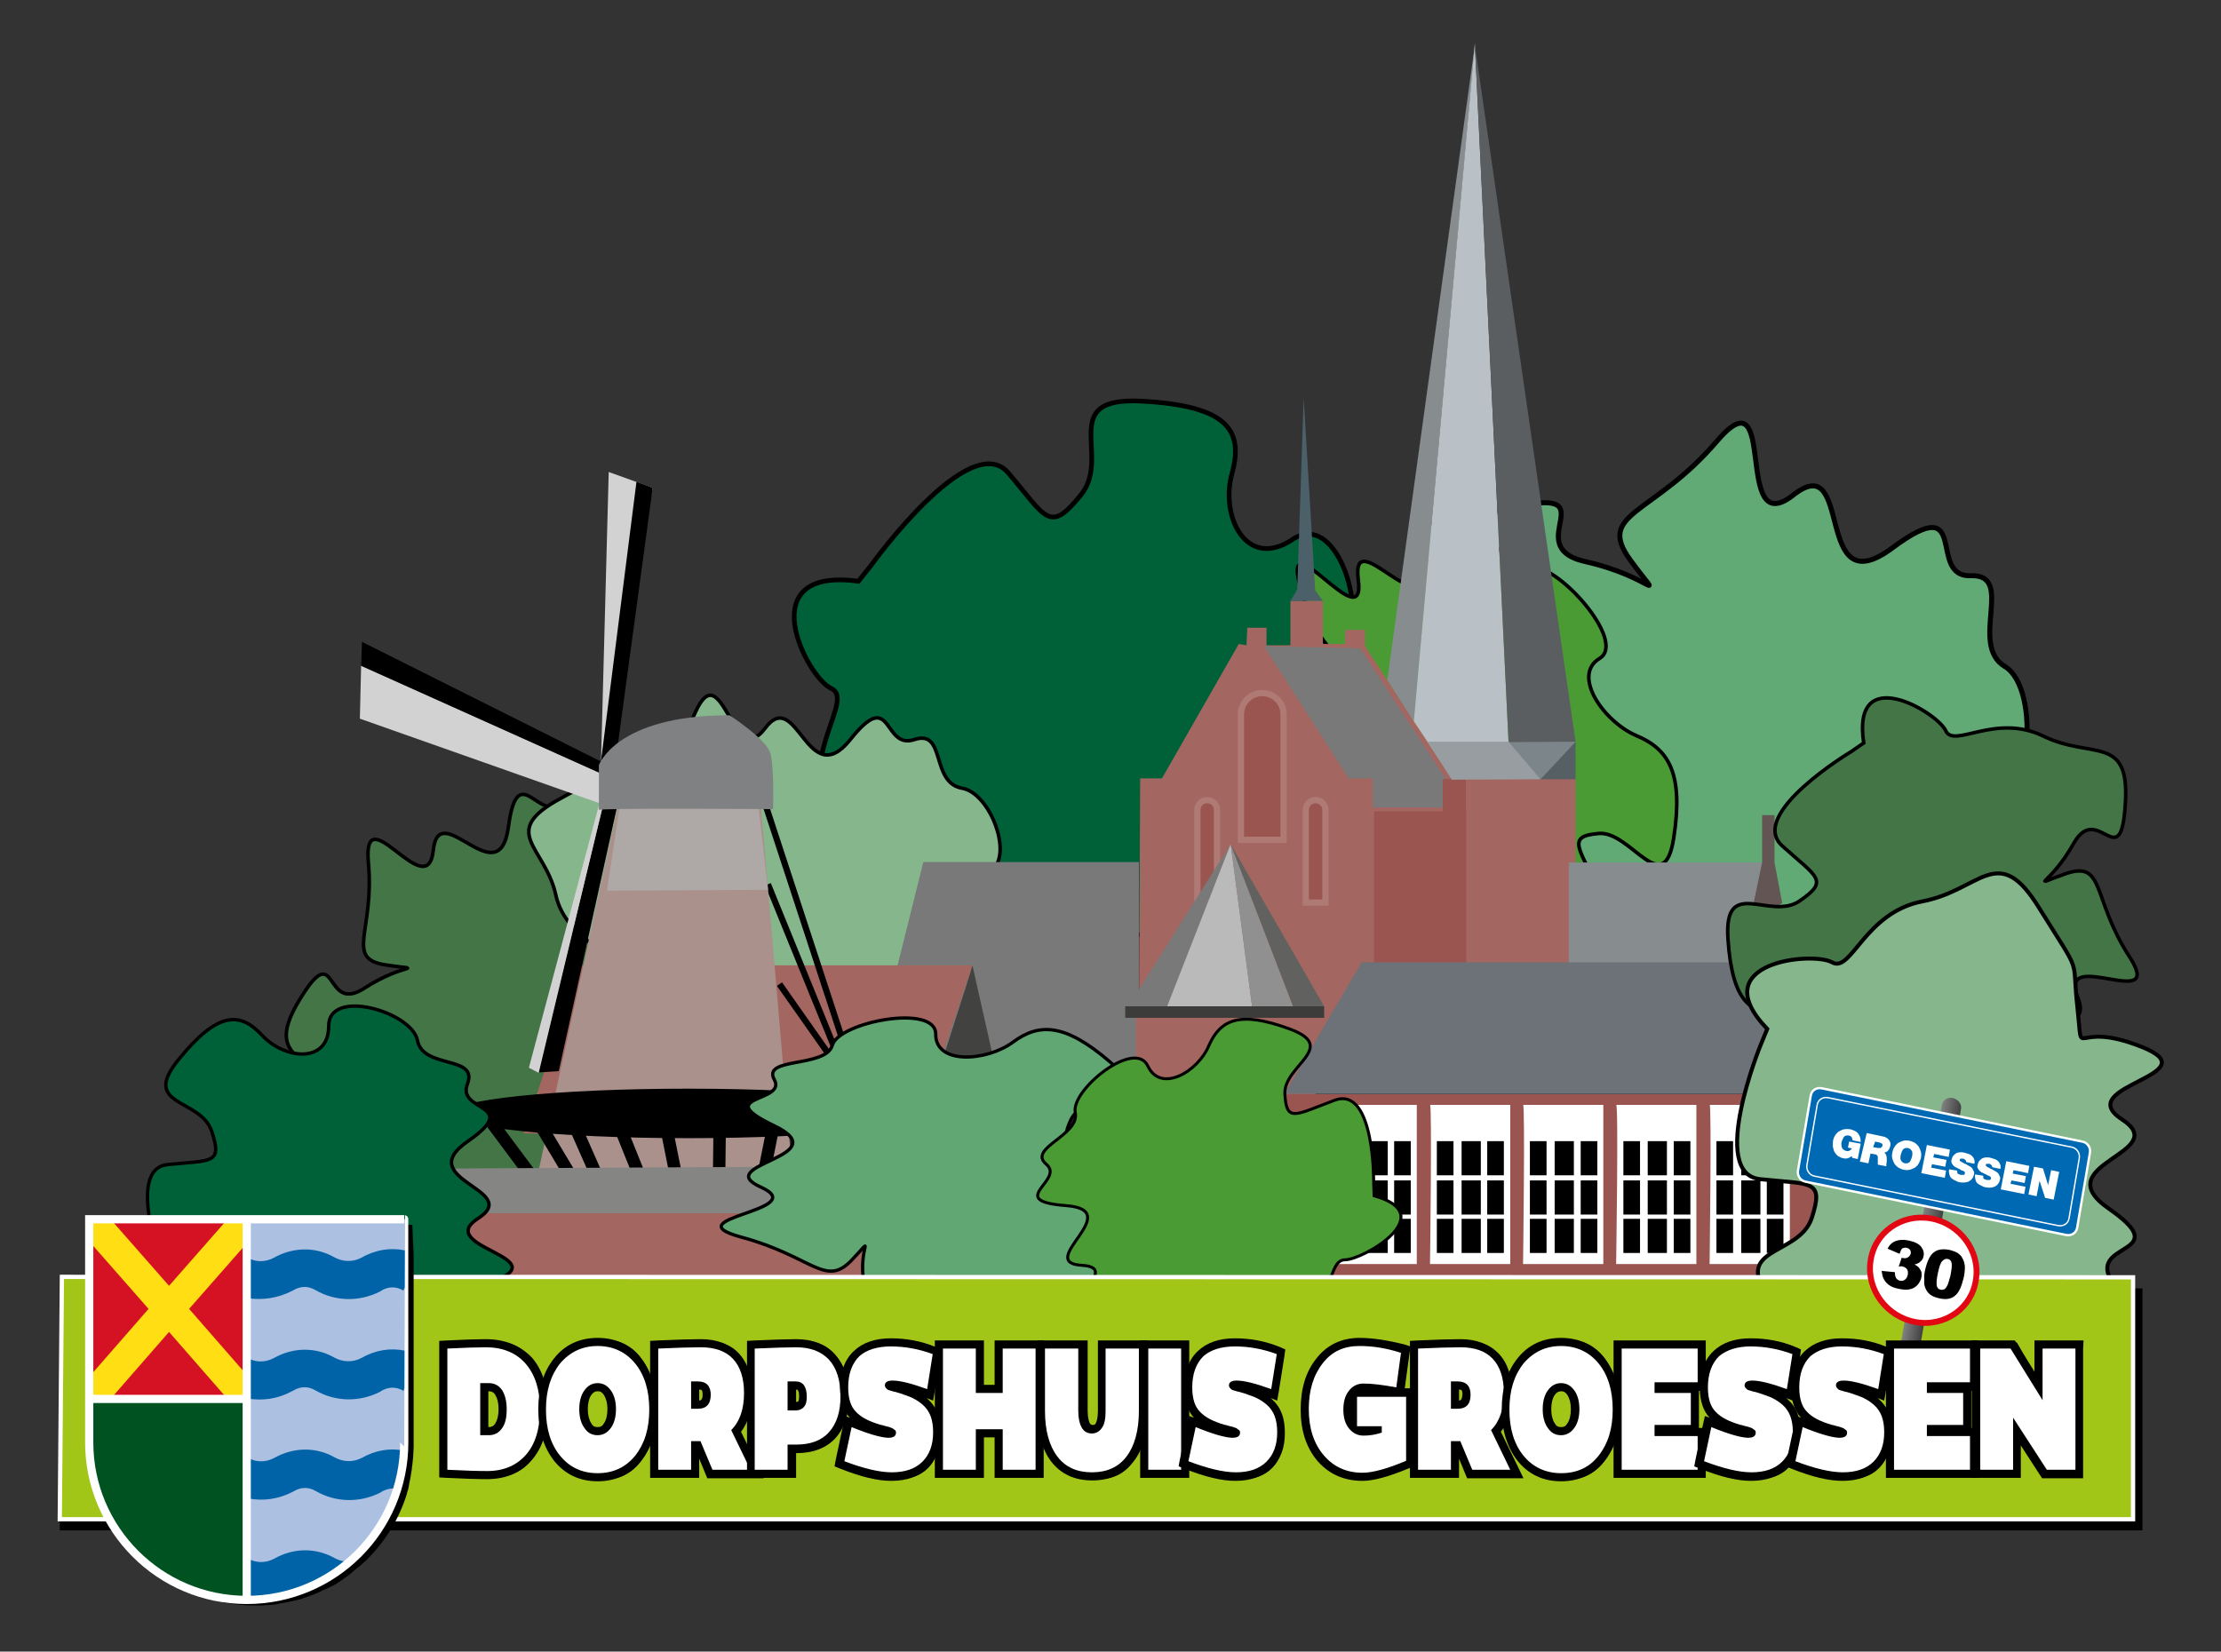 <?xml version="1.0" encoding="utf-8"?>
<!-- Generator: Adobe Illustrator 27.0.1, SVG Export Plug-In . SVG Version: 6.00 Build 0)  -->
<svg version="1.1" id="Laag_2_00000128460152240724742560000008389644835069049992_"
	 xmlns="http://www.w3.org/2000/svg" xmlns:xlink="http://www.w3.org/1999/xlink" x="0px" y="0px" viewBox="0 0 520.3 387"
	 style="enable-background:new 0 0 520.3 387;" xml:space="preserve">
<rect x="0" y="0" width="520.3" height="387" fill="#333333" stroke="none"/>
<style type="text/css">
	.st0{fill:#447546;stroke:#000000;stroke-width:0.828;}
	.st1{fill:#61A975;stroke:#000000;stroke-width:1.173;}
	.st2{fill:#006139;stroke:#000000;stroke-width:1.1;}
	.st3{fill:#4B9B35;stroke:#000000;stroke-width:0.841;}
	.st4{fill:#85B68C;stroke:#000000;stroke-width:0.832;}
	.st5{fill:#A46660;}
	.st6{fill:#565F64;}
	.st7{fill:#7C858A;}
	.st8{fill:#9A5551;stroke:#B07A74;stroke-width:1.462;stroke-miterlimit:10;}
	.st9{fill:#797979;}
	.st10{fill:#BBBABA;}
	.st11{fill:#909090;}
	.st12{fill:#616160;}
	.st13{fill:#3C3C3B;}
	.st14{fill:#424241;}
	.st15{fill:#4C606A;}
	.st16{fill:#878C8F;}
	.st17{fill:#B9C1C6;}
	.st18{fill:#5B5E60;}
	.st19{fill:#625553;}
	.st20{fill:#9A5551;}
	.st21{fill:#979DA0;}
	.st22{fill:#6D7178;}
	.st23{fill:#FFFFFF;}
	.st24{fill:none;stroke:#000000;stroke-width:1.455;stroke-miterlimit:10;}
	.st25{fill:#AA918C;}
	.st26{fill:#D2D2D2;}
	.st27{fill:#AEA9A6;}
	.st28{fill:#7F8182;}
	.st29{fill:none;stroke:#000000;stroke-width:2.91;stroke-miterlimit:10;}
	.st30{fill:#858584;}
	.st31{fill:#61A774;stroke:#000000;stroke-width:0.772;}
	.st32{fill:#006139;stroke:#000000;stroke-width:0.799;}
	.st33{fill:#4B9B35;stroke:#000000;stroke-width:0.698;}
	.st34{fill:#85B68C;stroke:#000000;stroke-width:0.929;}
	.st35{fill:#A2C617;stroke:#FFFFFF;}
	.st36{fill:#D51224;}
	.st37{fill:#ACC0E2;}
	.st38{fill-rule:evenodd;clip-rule:evenodd;fill:#005321;}
	.st39{fill:#FFDE14;}
	.st40{fill:#0062A7;}
	.st41{fill:#C5D2EB;}
	.st42{fill:none;stroke:#FFFFFF;stroke-width:1.919;}
	.st43{fill:none;stroke:#FFFFFF;stroke-width:1.922;}
	.st44{fill:url(#SVGID_1_);}
	.st45{fill:#0069B4;stroke:#FFFFFF;stroke-width:0.547;}
	.st46{fill:none;stroke:#FFFFFF;stroke-width:0.318;}
	.st47{fill:#FFFFFF;stroke:#E30613;stroke-width:1.374;}
</style>
<g>
	<path class="st0" d="M121.6,275c0,0,28.4-1.6,24.7-12c-3.8-10.4-6-12.4,2.4-13.4s12.9,13.6,19-0.1c6.1-13.6,3.7-18.6-3.9-21
		c-7.5-2.5-13.4-11.8-5.1-15.8c8.2-4-5.9-20-12.7-18.3c-6.8,1.8-9.7-12.1-14.6-6.6c-5,5.5-10.1-10.4-12.3,6
		c-2.2,16.3-16.3-7.4-17.6,5.5c-1.4,12.9-16.6-13.3-15.2,2.8c1.5,16.1-5.6,22.5,4,24s4.7-0.8-5,5.5c-9.7,6.2-6-12.4-15.2,2.8
		c-8.3,13.8,2.3,12.6,9.8,22.7c7.4,10.1,19.9,7.1,19.7,11.8c-0.3,4.7,12,24.7,18.3,6.4L121.6,275z"/>
	<path class="st1" d="M363.9,211c0,0,30.1,27.1,36.8,13.1c6.7-14,6.5-18.2,15.9-10.8c9.4,7.5-0.8,26.4,19.1,19.1
		s22.5-14.6,17.4-24.6s-1.4-25.1,10.8-20.8c12.3,4.4,14.3-25.7,5.8-30.8c-8.6-5.1,2.5-21.7-8-21.3s0.3-20.4-18.4-6.5
		c-18.7,13.9-8.9-23.7-23.2-12.4c-14.4,11.3-3.2-29.9-18-12.5c-14.8,17.3-28.3,16.6-20.2,27.7c8.1,11.1,5.5,4-10.5,0.4
		s6.5-18.2-18-12.5c-22.3,5.2-10.4,14.8-13.2,32.3c-2.8,17.5,12.8,27.1,7.8,31.5s-13,36.4,11.9,24.8L363.9,211z"/>
	<path class="st2" d="M204.2,132.3c0,0,23-32,32-21.5c9,10.6,9.6,14.3,17,5.2c7.4-9.1-5.8-23.1,14.3-22s23.9,6.8,21.1,17
		s3.5,22.6,14.2,15.4s18.4,18.8,11.4,25.6s6.6,18.4-3.4,20.9c-9.9,2.5,4.3,17.9-16,10.7c-20.3-7.2-3.7,23.3-19.4,17.2
		c-15.7-6.1,2.8,27.2-14.5,15.9c-17.2-11.3-4.4-15.7-18.7-8.2s-6,6-30.1,7.6c-21.9,1.5-12.6-10.2-18.6-24.9
		c-6-14.7,6.8-27.4,1.2-29.9s-19.2-28.6,6.4-25.1L204.2,132.3z"/>
	<path class="st3" d="M355.6,222.3c0,0,26-0.2,20-12.1c-6.1-11.9-8.6-14.2-1.1-14.9c7.5-0.7,15.3,16,17.6,1
		c2.3-15-1.1-20.7-8.7-23.9c-7.6-3.2-15.3-14.1-8.7-18.1c6.7-4-10.4-22.9-16.3-21.3s-12-14.1-15.2-8.3c-3.3,5.9-11.9-12.2-10,6
		c1.9,18.3-16.9-9.2-15,5.2s-18.7-15.9-13.4,2.3c5.3,18.2,10.4,11.1,2.9,17.6s-5.1,1.2-9.9,17.7c-4.4,15,5.2,14.3,14.7,26.1
		c9.4,11.8,20.3,9.1,21.2,14.4c0.9,5.3,17.2,28.5,18.6,8.2L355.6,222.3z"/>
	<path class="st4" d="M162.5,241.3c0,0,28.8,10.2,30.1,0.1s0-12.6,8.8-10.1c8.8,2.6,6.2,16.4,18.8,7.6s12.6-13.8,6.3-18.9
		s-7.5-15.2,2.6-15.1c10,0,3.8-18.9-3.7-20.2c-7.5-1.3-3.7-13.9-11.2-11.4s-5-12.6-15,0c-10.1,12.6-12.5-12.7-20-2.6
		c-7.6,10.1-10-17.7-16.3-3.8c-6.3,13.9,4,11.3-8.6,12.5c-12.5,1.2-6.5-1.2-22.8,7.6c-14.9,8-3.8,11.3-1.3,22.7
		c2.5,11.4,16.3,13.9,13.7,17.7c-2.5,3.8-0.1,25.2,15,12.7L162.5,241.3z"/>
	<g>
		<rect x="340.7" y="182.1" class="st5" width="28.4" height="44.9"/>
		<g>
			<polygon class="st6" points="360.6,182.6 369.1,173.7 369.1,182.6 			"/>
			<polygon class="st7" points="352.8,173.7 369.2,173.7 360.9,182.6 			"/>
			<polygon class="st5" points="267.1,182.4 272.2,182.4 290.2,150.9 292,151.2 292.2,147.1 296.7,147.1 296.7,151.2 302.3,151.2 
				302.3,140.8 309.9,140.8 309.9,150.9 315.1,150.9 315.1,147.6 319.8,147.6 319.8,151.4 344.5,189.3 344.5,244.8 266.8,244.8 			
				"/>
			<g>
				<path class="st8" d="M290.7,196.8v-29.4c0-2.7,2.2-5,5-5l0,0c2.7,0,5,2.2,5,5v29.4H290.7z"/>
				<path class="st8" d="M280.5,211.5v-21.7c0-1.3,1-2.3,2.3-2.3l0,0c1.3,0,2.3,1,2.3,2.3v21.7H280.5z"/>
				<path class="st8" d="M305.9,211.5v-21.7c0-1.3,1-2.3,2.3-2.3l0,0c1.3,0,2.3,1,2.3,2.3v21.7H305.9z"/>
			</g>
			<polygon class="st9" points="266.8,260.6 201.7,260.6 216.3,202 266.8,202 			"/>
			<polygon class="st5" points="308.2,282.2 266.1,282.2 266.1,235.7 308.2,234.3 			"/>
			<g>
				<polygon class="st9" points="263.7,236.8 288.3,197.8 272.8,237.5 				"/>
				<polygon class="st10" points="288.3,197.8 293.5,237.2 272.8,237.4 				"/>
				<polygon class="st11" points="288.3,197.8 293.5,237.2 303.2,236.6 				"/>
				<polygon class="st12" points="288.3,197.8 310.2,235.8 303.2,236.5 				"/>
			</g>
			<rect x="263.6" y="235.8" class="st13" width="46.6" height="2.7"/>
			<polyline class="st9" points="318.6,151.9 343.1,189.2 320.3,189.2 296.1,151.4 			"/>
			<rect x="316.2" y="182.4" class="st5" width="5.4" height="10.3"/>
			<polygon class="st5" points="214.6,265.6 122.7,265.6 135.8,226.2 227.8,226.2 			"/>
			<path class="st14" d="M227.8,226.2l5.5,24.4l-16.7,10.7C216.6,261.2,228.1,225.9,227.8,226.2z"/>
			<polygon class="st15" points="305.4,93.2 308.1,138.3 309.9,140.8 302.3,140.8 303.9,138.1 			"/>
			<g>
				<polygon class="st16" points="345.5,10.6 331.2,169.1 325,159.3 				"/>
				<polygon class="st17" points="345.5,10.1 331.2,169 339,180.7 353.4,173.9 				"/>
				<polygon class="st18" points="345.5,10.6 369.1,173.8 353.4,173.9 				"/>
			</g>
			<polygon class="st16" points="407.1,230.7 367.5,230.7 367.5,202.1 412.9,202.1 			"/>
			<polygon class="st19" points="412.8,202.1 412.8,191 415.7,191 415.7,202.1 417.5,211.6 409.7,216.9 			"/>
			<rect x="338" y="182.5" class="st20" width="5.4" height="10.3"/>
			<rect x="321.9" y="190.1" class="st20" width="21.6" height="54.6"/>
			<polygon class="st21" points="360.9,182.6 353.4,173.8 334.4,173.8 340.1,182.7 			"/>
		</g>
	</g>
	<g>
		<polygon class="st22" points="300.9,256.3 319,225.5 449.4,225.5 462.4,256.3 		"/>
		<rect x="301.1" y="256.4" class="st20" width="161.2" height="45.4"/>
		<g>
			<path class="st23" d="M335,258.9h18.8v37.3H335C335,296.2,335.5,258.3,335,258.9z"/>
			<g>
				<rect x="336.6" y="285.6" width="3.9" height="8"/>
				<rect x="342.4" y="285.6" width="4.5" height="8"/>
				<rect x="348.4" y="285.6" width="3.9" height="8"/>
			</g>
			<g>
				<rect x="336.6" y="276.6" width="3.9" height="8"/>
				<rect x="342.4" y="276.6" width="4.5" height="8"/>
				<rect x="348.4" y="276.6" width="3.9" height="8"/>
			</g>
			<g>
				<rect x="336.6" y="267.4" width="3.9" height="8"/>
				<rect x="342.4" y="267.4" width="4.5" height="8"/>
				<rect x="348.4" y="267.4" width="3.9" height="8"/>
			</g>
		</g>
		<g>
			<path class="st23" d="M313.1,258.9h18.8v37.3h-18.8C313.1,296.2,313.7,258.3,313.1,258.9z"/>
			<g>
				<rect x="314.8" y="285.6" width="3.9" height="8"/>
				<rect x="320.6" y="285.6" width="4.5" height="8"/>
				<rect x="326.6" y="285.6" width="3.9" height="8"/>
			</g>
			<g>
				<rect x="314.8" y="276.6" width="3.9" height="8"/>
				<rect x="320.6" y="276.6" width="4.5" height="8"/>
				<rect x="326.6" y="276.6" width="3.9" height="8"/>
			</g>
			<g>
				<rect x="314.8" y="267.4" width="3.9" height="8"/>
				<rect x="320.6" y="267.4" width="4.5" height="8"/>
				<rect x="326.6" y="267.4" width="3.9" height="8"/>
			</g>
		</g>
		<g>
			<path class="st23" d="M356.8,258.9h18.8v37.3h-18.8C356.8,296.2,357.3,258.3,356.8,258.9z"/>
			<g>
				<rect x="358.4" y="285.6" width="3.9" height="8"/>
				<rect x="364.2" y="285.6" width="4.5" height="8"/>
				<rect x="370.3" y="285.6" width="3.9" height="8"/>
			</g>
			<g>
				<rect x="358.4" y="276.6" width="3.9" height="8"/>
				<rect x="364.2" y="276.6" width="4.5" height="8"/>
				<rect x="370.3" y="276.6" width="3.9" height="8"/>
			</g>
			<g>
				<rect x="358.4" y="267.4" width="3.9" height="8"/>
				<rect x="364.2" y="267.4" width="4.5" height="8"/>
				<rect x="370.3" y="267.4" width="3.9" height="8"/>
			</g>
		</g>
		<g>
			<path class="st23" d="M378.6,258.9h18.8v37.3h-18.8C378.6,296.2,379.2,258.3,378.6,258.9z"/>
			<g>
				<rect x="380.3" y="285.6" width="3.9" height="8"/>
				<rect x="386" y="285.6" width="4.5" height="8"/>
				<rect x="392.1" y="285.6" width="3.9" height="8"/>
			</g>
			<g>
				<rect x="380.3" y="276.6" width="3.9" height="8"/>
				<rect x="386" y="276.6" width="4.5" height="8"/>
				<rect x="392.1" y="276.6" width="3.9" height="8"/>
			</g>
			<g>
				<rect x="380.3" y="267.4" width="3.9" height="8"/>
				<rect x="386" y="267.4" width="4.5" height="8"/>
				<rect x="392.1" y="267.4" width="3.9" height="8"/>
			</g>
		</g>
		<g>
			<path class="st23" d="M400.5,258.9h18.8v37.3h-18.8C400.5,296.2,401,258.3,400.5,258.9z"/>
			<g>
				<rect x="402.1" y="285.6" width="3.9" height="8"/>
				<rect x="407.9" y="285.6" width="4.5" height="8"/>
				<rect x="413.9" y="285.6" width="3.9" height="8"/>
			</g>
			<g>
				<rect x="402.1" y="276.6" width="3.9" height="8"/>
				<rect x="407.9" y="276.6" width="4.5" height="8"/>
				<rect x="413.9" y="276.6" width="3.9" height="8"/>
			</g>
			<g>
				<rect x="402.1" y="267.4" width="3.9" height="8"/>
				<rect x="407.9" y="267.4" width="4.5" height="8"/>
				<rect x="413.9" y="267.4" width="3.9" height="8"/>
			</g>
		</g>
	</g>
	<g>
		<line class="st24" x1="179" y1="187.6" x2="199.6" y2="250.5"/>
		<line class="st24" x1="179.9" y1="207.2" x2="197.4" y2="250.2"/>
		<line class="st24" x1="182.6" y1="230.6" x2="196.6" y2="250.5"/>
		<rect x="192" y="249.7" class="st25" width="9.6" height="7.9"/>
		<polygon points="142.2,184.9 126.1,251.3 130.9,251 145.8,183.4 		"/>
		<polygon class="st26" points="141.2,188.9 126.2,251.4 123.9,250.2 140.4,188.3 		"/>
		<polygon class="st26" points="84.6,156 84.3,168.4 142.1,188.8 141.6,181.6 		"/>
		<polygon class="st26" points="152.9,114.3 142.6,110.6 140.8,178.3 		"/>
		<polygon class="st25" points="178.3,189.2 186,279.5 124.9,280.2 144.6,189.5 		"/>
		<polygon class="st27" points="145.1,189.4 142.2,208.7 179.9,208.5 177.7,189.2 		"/>
		<polygon points="84.8,150.4 142.1,179.1 141.6,181.6 84.6,156 		"/>
		<polygon points="144.8,174 152.9,114.3 149.1,112.9 140.8,178.3 		"/>
		<path class="st28" d="M140.3,189.8v-10.5c0,0,4-11.7,30.6-11.7c0,0,8.7,5.6,9.6,9c0.9,3.4,0.6,13,0.6,13S139.8,189.3,140.3,189.8z
			"/>
		<ellipse cx="161.2" cy="260.9" rx="55.8" ry="5.8"/>
		<line class="st29" x1="115.3" y1="263.2" x2="129.6" y2="282.4"/>
		<line class="st29" x1="125.9" y1="262.5" x2="137.4" y2="281.7"/>
		<line class="st29" x1="134.5" y1="263.5" x2="142.1" y2="280.7"/>
		<line class="st29" x1="144.3" y1="261.8" x2="151.9" y2="280.7"/>
		<line class="st29" x1="156.1" y1="264.2" x2="159.3" y2="280.2"/>
		<line class="st29" x1="168.6" y1="263.7" x2="168.4" y2="280.4"/>
		<line class="st29" x1="180.9" y1="265.2" x2="178" y2="279.7"/>
		<line class="st29" x1="192.5" y1="265.4" x2="186.1" y2="279.7"/>
		<line class="st29" x1="204.6" y1="261.7" x2="193" y2="280.2"/>
		<polygon class="st30" points="210.9,284.3 100.4,284.3 106.7,273.8 219.9,273.2 		"/>
		<rect x="100.8" y="284.3" class="st5" width="109.6" height="17.7"/>
	</g>
	<path class="st31" d="M262.9,290.4c0,0,12.2-20.7,0.1-21.7c-12.1-0.9-15.1,0-12.1-6.4c3-6.3,19.7-4.4,9.1-13.5s-16.6-9.1-22.7-4.6
		s-18.2,5.4-18.1-1.9c0-7.2-22.7-2.8-24.2,2.6s-16.6,2.7-13.6,8.1s-15.1,3.6,0,10.8c15.1,7.3-15.2,9-3.1,14.4
		c12.1,5.5-21.2,7.2-4.6,11.7s19.6,11.8,25.7,5.5c6.1-6.3,1.5-3.6,3,5.4s-15.1,0-4.6,11.7c9.6,10.7,13.6,2.7,27.2,1
		c13.6-1.8,16.7-11.7,21.2-9.9c4.5,1.8,30.3,0.1,15.2-10.8L262.9,290.4z"/>
	<path class="st32" d="M39.1,299.9c0,0-10.3-25.9,0.1-27s13,0,10.4-7.8c-2.6-7.9-16.9-5.7-7.7-16.9C51,237,56.2,237,61.4,242.6
		s15.6,6.8,15.6-2.2s19.5-3.3,20.8,3.4c1.3,6.8,14.3,3.4,11.7,10.2c-2.6,6.7,13,4.5,0,13.5s13,11.3,2.5,18
		c-10.4,6.7,18.2,9.1,3.9,14.6c-14.3,5.6-13.7,17.6-20.3,10.9c-3.6-3.6-3.1-8.7-4.4,2.5s13,0,3.9,14.6c-8.3,13.3-11.7,3.3-23.4,1.1
		c-11.7-2.3-14.3-14.7-18.2-12.4c-3.9,2.2-26-0.1-13-13.5L39.1,299.9z"/>
	<path class="st33" d="M321.8,277.2c0,0,0.3-22.8-9.1-19.4c-9.4,3.5-11.3,5.3-11.7-1.4c-0.4-6.7,12.8-11,1.1-15.3
		c-11.7-4.3-16.2-2.2-18.9,3.9c-2.6,6.2-11.3,11.2-14.3,4.8c-3-6.5-18.1,5.6-17,10.9c1.1,5.4-11.3,8.3-6.8,12.1s-9.8,8.6,4.6,9.7
		s-7.5,13.4,3.8,14c11.3,0.6-12.8,13.9,1.5,12.1c14.3-1.8,8.9-7.3,13.9,0.2c4.9,7.5,0.9,4.7,13.7,11.5c11.7,6.2,11.3-2.4,20.8-8.8
		c9.4-6.4,7.5-16.3,11.7-16.3s22.6-10.6,6.8-15L321.8,277.2z"/>
	<path class="st0" d="M433.7,176.1c0,0-24.4,14.6-16.2,22.1c8.2,7.4,11.1,8.1,4.1,12.9c-6.9,4.8-17.8-6-16.8,8.9s5.4,18.2,13.2,16.8
		c7.8-1.3,17.3,4.2,11.9,11.6s14.6,15,19.7,10.3c5.2-4.7,14.2,6.2,16-1c1.8-7.1,13.8,4.5,8.1-11s17.8-1.1,13-13.1s20.9,4,12.1-9.5
		c-8.8-13.6-5.6-22.5-14.8-19.4c-9.2,3.2-3.8,2.9,1.8-7.1c5.7-10,11.1,8.1,12.1-9.5c1-16.1-7.9-10.1-19.2-15.6s-21,3-22.9-1.3
		c-2-4.3-22.1-16.3-19.2,2.9L433.7,176.1z"/>
	<path class="st34" d="M412.4,245c0,0-12.2,30-0.1,31.3s15.1,0,12.1,9.2c-3.1,9.1-19.7,6.5-9.1,19.6c10.5,13.1,16.6,13.1,22.7,6.6
		s18.2-7.8,18.1,2.7c0,10.4,22.7,4,24.2-3.8s16.7-3.9,13.7-11.7c-3-7.8,15.1-5.2,0-15.7s15.2-13,3.1-20.9s21.2-10.4,4.6-17
		s-13.6,4.1-15-8.9c-1.5-13.1,1.5-6.8-9.1-23.8c-9.6-15.5-13.6-4-27.2-1.4s-16.7,16.9-21.2,14.3s-30.3-0.1-15.2,15.6L412.4,245z"/>
	<g>
		<polygon points="14,358.6 14.5,301.9 501.9,301.9 501.9,358.6 		"/>
		<polygon class="st35" points="14,356 14.5,299.2 499.7,299.3 499.7,356 		"/>
	</g>
	<g>
		<path d="M389.1,326h8.5v8.3h-8.5v2.8h10.1v8.8h-17.8v-31.3h17.8v8.8h-10.1V326z"/>
		<path d="M115.2,314.2c4,0,7.1,1.4,9.3,4.2c2.2,2.8,3.4,6.7,3.4,11.8c0,5.1-1.1,9-3.3,11.8s-5.2,4.2-9.1,4.2
			c-2.2,0-5.3-0.1-9.3-0.3v-31.3C110.2,314.3,113.2,314.2,115.2,314.2z M113.9,337h2c1.3,0,2.3-0.6,3.1-1.8s1.1-2.8,1.1-4.9
			s-0.4-3.7-1.1-4.9s-1.8-1.8-3.1-1.8c-0.9,0-1.6,0-2,0V337z"/>
		<path d="M132.7,318.4c2.2-3,5.1-4.5,8.8-4.5s6.6,1.5,8.8,4.5s3.3,7,3.3,11.9s-1.1,8.9-3.3,11.9s-5.1,4.5-8.8,4.5s-6.6-1.5-8.8-4.5
			s-3.3-7-3.3-11.9S130.5,321.4,132.7,318.4z M138.4,335.1c0.8,1.2,1.8,1.8,3.1,1.8s2.3-0.6,3.1-1.8c0.8-1.2,1.2-2.9,1.2-4.9
			s-0.4-3.7-1.2-4.9c-0.8-1.2-1.8-1.8-3.1-1.8s-2.3,0.6-3.1,1.8c-0.8,1.2-1.2,2.9-1.2,4.9S137.6,333.9,138.4,335.1z"/>
		<path d="M165.6,338.5h-0.7h-1.5v7.4h-7.7v-31.3c4.4-0.2,7.7-0.3,10-0.3c3.3,0,5.8,1,7.5,3s2.6,4.9,2.6,8.8c0,4.2-1,7.4-3,9.6
			l4.5,10.3h-8.9L165.6,338.5z M163.4,330h1.6c2,0,3-1.2,3-3.6c0-2.2-1-3.4-3-3.4h-1.6V330z"/>
		<path d="M187.9,314.2c3.4,0,5.9,1.1,7.7,3.2c1.8,2.2,2.7,5.3,2.7,9.5c0,4-0.9,7.1-2.7,9.2c-1.8,2.2-4.4,3.2-7.7,3.2h-2v6.5h-7.7
			v-31.2C182.8,314.3,186.1,314.2,187.9,314.2z M186,330.5h1.9c0.8,0,1.5-0.3,1.9-0.9s0.7-1.5,0.7-2.6c0-2.6-0.9-4-2.6-4H186V330.5
			L186,330.5z"/>
		<path d="M219.9,316l-1.3,9.1c-3.6-1.5-6.3-2.2-8.1-2.2c-1.2,0-1.8,0.4-1.8,1.2c0,0.2,0,0.3,0.1,0.5c0,0.1,0.1,0.2,0.2,0.3
			c0.1,0.1,0.2,0.2,0.3,0.3c0.1,0.1,0.3,0.2,0.5,0.2c0.2,0.1,0.5,0.1,0.7,0.2s0.5,0.1,0.8,0.3c0.4,0.1,0.7,0.2,1,0.3
			c1.1,0.4,2.1,0.8,2.9,1.2c0.8,0.4,1.6,1,2.4,1.8s1.4,1.7,1.8,2.9c0.4,1.2,0.6,2.6,0.6,4.2c0,3.2-0.8,5.8-2.5,7.6
			c-1.7,1.8-4.1,2.7-7.2,2.7c-2.9,0-6.6-1-11.1-2.9l1.7-8.8c3.9,1.7,6.7,2.7,8.4,2.8c1.3,0.1,2-0.3,2-1.3c0-0.2,0-0.3-0.1-0.4
			c0-0.1-0.1-0.2-0.3-0.3c-0.1-0.1-0.3-0.2-0.4-0.3c-0.1-0.1-0.3-0.2-0.5-0.3c-0.3-0.1-0.5-0.2-0.6-0.2s-0.4-0.1-0.8-0.3
			c-0.3-0.1-0.6-0.2-0.8-0.3c-2.8-0.9-4.7-2-5.9-3.4s-1.8-3.4-1.8-6.2c0-3.5,0.9-6.2,2.6-8c1.7-1.8,4.2-2.8,7.4-2.8
			C213.4,314,216.7,314.6,219.9,316z"/>
		<path d="M244,345.9h-7.7v-10.5H230v10.5h-7.7v-31.3h7.7v11.5h6.3v-11.5h7.7V345.9z"/>
		<path d="M268.3,314.6v16.1c0,5.1-1,9-2.9,11.8s-4.6,4.1-8.1,4.1s-6.2-1.4-8.1-4.1s-2.9-6.7-2.9-11.8v-16.1h7.8v16.1
			c0,1.9,0.3,3.3,0.8,4.3s1.3,1.5,2.4,1.5c1,0,1.8-0.5,2.4-1.5s0.8-2.4,0.8-4.3v-16.1H268.3z"/>
		<path d="M278.1,314.6v31.3h-7.7v-31.3H278.1z"/>
		<path d="M300.5,316l-1.3,9.1c-3.6-1.5-6.3-2.2-8.1-2.2c-1.2,0-1.8,0.4-1.8,1.2c0,0.2,0,0.3,0.1,0.5c0,0.1,0.1,0.2,0.2,0.3
			c0.1,0.1,0.2,0.2,0.3,0.3c0.1,0.1,0.3,0.2,0.5,0.2c0.2,0.1,0.5,0.1,0.7,0.2s0.5,0.1,0.8,0.3c0.4,0.1,0.7,0.2,1,0.3
			c1.1,0.4,2.1,0.8,2.9,1.2c0.8,0.4,1.6,1,2.4,1.8s1.4,1.7,1.8,2.9c0.4,1.2,0.6,2.6,0.6,4.2c0,3.2-0.8,5.8-2.5,7.6
			c-1.7,1.8-4.1,2.7-7.2,2.7c-2.9,0-6.6-1-11.1-2.9l1.7-8.8c3.9,1.7,6.7,2.7,8.4,2.8c1.3,0.1,2-0.3,2-1.3c0-0.2,0-0.3-0.1-0.4
			c0-0.1-0.1-0.2-0.3-0.3c-0.1-0.1-0.3-0.2-0.4-0.3c-0.1-0.1-0.3-0.2-0.5-0.3c-0.3-0.1-0.5-0.2-0.6-0.2s-0.4-0.1-0.8-0.3
			c-0.3-0.1-0.6-0.2-0.8-0.3c-2.8-0.9-4.7-2-5.9-3.4c-1.2-1.4-1.8-3.4-1.8-6.2c0-3.5,0.9-6.2,2.6-8s4.2-2.8,7.4-2.8
			C294,314,297.3,314.6,300.5,316z"/>
		<path d="M330.8,327v16.5c-4.5,2.1-7.9,3.1-10.2,3.1c-3.8,0-6.8-1.5-9.1-4.5c-2.3-3-3.5-7-3.5-11.9s1.1-8.9,3.3-11.9
			s5.1-4.5,8.7-4.5c3.1,0,6.3,0.6,9.7,1.8l-1.1,8.9c-3.2-0.7-5.7-1-7.7-1c-1.4,0-2.6,0.6-3.4,1.8c-0.9,1.2-1.3,2.9-1.3,4.9
			s0.4,3.7,1.3,4.9c0.9,1.2,2,1.8,3.4,1.8s2.8-0.2,4.3-0.7v-1.7h-5.8v-7.6h11.4L330.8,327L330.8,327z"/>
		<path d="M343.6,338.5h-0.8h-1.5v7.4h-7.7v-31.3c4.4-0.2,7.7-0.3,10-0.3c3.3,0,5.8,1,7.5,3s2.6,4.9,2.6,8.8c0,4.2-1,7.4-3,9.6
			l4.5,10.3h-8.9L343.6,338.5z M341.3,330h1.6c2,0,3-1.2,3-3.6c0-2.2-1-3.4-3-3.4h-1.6V330z"/>
		<path d="M358.4,318.4c2.2-3,5.1-4.5,8.8-4.5c3.6,0,6.6,1.5,8.8,4.5s3.3,7,3.3,11.9s-1.1,8.9-3.3,11.9s-5.1,4.5-8.8,4.5
			c-3.6,0-6.6-1.5-8.8-4.5c-2.2-3-3.3-7-3.3-11.9S356.2,321.4,358.4,318.4z M364.1,335.1c0.8,1.2,1.8,1.8,3.1,1.8
			c1.3,0,2.3-0.6,3.1-1.8s1.2-2.9,1.2-4.9s-0.4-3.7-1.2-4.9c-0.8-1.2-1.8-1.8-3.1-1.8c-1.3,0-2.3,0.6-3.1,1.8
			c-0.8,1.2-1.2,2.9-1.2,4.9S363.3,333.9,364.1,335.1z"/>
		<path d="M421.4,316l-1.3,9.1c-3.6-1.5-6.3-2.2-8.1-2.2c-1.2,0-1.8,0.4-1.8,1.2c0,0.2,0,0.3,0.1,0.5c0,0.1,0.1,0.2,0.2,0.3
			c0.1,0.1,0.2,0.2,0.3,0.3c0.1,0.1,0.3,0.2,0.5,0.2c0.2,0.1,0.5,0.1,0.7,0.2s0.5,0.1,0.8,0.3c0.4,0.1,0.7,0.2,1,0.3
			c1.1,0.4,2.1,0.8,2.9,1.2c0.8,0.4,1.6,1,2.4,1.8s1.4,1.7,1.8,2.9c0.4,1.2,0.6,2.6,0.6,4.2c0,3.2-0.8,5.8-2.5,7.6
			c-1.7,1.8-4.1,2.7-7.2,2.7c-2.9,0-6.6-1-11.1-2.9l1.7-8.8c3.9,1.7,6.7,2.7,8.4,2.8c1.3,0.1,2-0.3,2-1.3c0-0.2,0-0.3-0.1-0.4
			c0-0.1-0.1-0.2-0.3-0.3c-0.1-0.1-0.3-0.2-0.4-0.3c-0.1-0.1-0.3-0.2-0.5-0.3c-0.3-0.1-0.5-0.2-0.6-0.2s-0.4-0.1-0.8-0.3
			c-0.3-0.1-0.6-0.2-0.8-0.3c-2.8-0.9-4.7-2-5.9-3.4c-1.2-1.4-1.8-3.4-1.8-6.2c0-3.5,0.9-6.2,2.6-8s4.2-2.8,7.4-2.8
			C414.9,314,418.2,314.6,421.4,316z"/>
		<path d="M442.7,316l-1.3,9.1c-3.6-1.5-6.3-2.2-8.1-2.2c-1.2,0-1.8,0.4-1.8,1.2c0,0.2,0,0.3,0.1,0.5c0,0.1,0.1,0.2,0.2,0.3
			c0.1,0.1,0.2,0.2,0.3,0.3c0.1,0.1,0.3,0.2,0.5,0.2c0.2,0.1,0.5,0.1,0.7,0.2s0.5,0.1,0.8,0.3c0.4,0.1,0.7,0.2,1,0.3
			c1.1,0.4,2.1,0.8,2.9,1.2c0.8,0.4,1.6,1,2.4,1.8s1.4,1.7,1.8,2.9c0.4,1.2,0.6,2.6,0.6,4.2c0,3.2-0.8,5.8-2.5,7.6
			c-1.7,1.8-4.1,2.7-7.2,2.7c-2.9,0-6.6-1-11.1-2.9l1.7-8.8c3.9,1.7,6.7,2.7,8.4,2.8c1.3,0.1,2-0.3,2-1.3c0-0.2,0-0.3-0.1-0.4
			c0-0.1-0.1-0.2-0.3-0.3c-0.1-0.1-0.3-0.2-0.4-0.3c-0.1-0.1-0.3-0.2-0.5-0.3c-0.3-0.1-0.5-0.2-0.6-0.2s-0.4-0.1-0.8-0.3
			c-0.3-0.1-0.6-0.2-0.8-0.3c-2.8-0.9-4.7-2-5.9-3.4c-1.2-1.4-1.8-3.4-1.8-6.2c0-3.5,0.9-6.2,2.6-8s4.2-2.8,7.4-2.8
			C436.3,314,439.5,314.6,442.7,316z"/>
		<path d="M452.8,326h8.5v8.3h-8.5v2.8h10.1v8.8h-17.8v-31.3h17.8v8.8h-10.1V326z"/>
		<path d="M487.7,314.6v31.3H481l-7.9-13.4v13.4h-7.7v-31.3h7.1L480,328v-13.4H487.7z"/>
	</g>
	<path d="M96.6,287h-0.2H59.7l0,0H55H27.5h-4.7h-0.2v52.3c0,20.4,16.5,36.9,36.9,36.9h0.1h0.1l0,0l0,0l0,0l0,0c0.3,0,0.5,0,0.8,0
		c0.1,0,0.3,0,0.4,0c0.5,0,1,0,1.5-0.1c0.2,0,0.4,0,0.7,0c0.5,0,1-0.1,1.6-0.2c0.2,0,0.3,0,0.5-0.1c1.4-0.2,2.7-0.5,4.1-0.8h0.1
		c0.1,0,0.2-0.1,0.3-0.1c0.5-0.1,1.1-0.3,1.6-0.5c0.2-0.1,0.4-0.1,0.6-0.2c0.5-0.2,0.9-0.3,1.4-0.5c0.1,0,0.2-0.1,0.3-0.1
		c0.1,0,0.2-0.1,0.4-0.2c0.2-0.1,0.5-0.2,0.7-0.3c0.3-0.1,0.6-0.3,0.8-0.4c0.2-0.1,0.5-0.2,0.7-0.3c0.3-0.1,0.6-0.3,0.9-0.4
		c0.2-0.1,0.4-0.2,0.6-0.3c0.4-0.2,0.8-0.4,1.1-0.6c0.2-0.1,0.4-0.3,0.6-0.4c0.3-0.2,0.7-0.4,1-0.7c0.2-0.1,0.4-0.3,0.6-0.4
		c0.3-0.2,0.5-0.4,0.8-0.6c0.2-0.1,0.4-0.3,0.6-0.5s0.5-0.4,0.7-0.6s0.4-0.3,0.6-0.5c0.1-0.1,0.2-0.2,0.3-0.2l0,0
		c0.7-0.6,1.4-1.2,2.1-1.9c4.2-4.2,7.4-9.4,9.2-15.2l0,0V350c0.2-0.6,0.4-1.2,0.5-1.9c0-0.2,0.1-0.4,0.1-0.6c0.1-0.5,0.2-1,0.3-1.5
		c0-0.2,0.1-0.5,0.1-0.7c0.1-0.5,0.2-1,0.2-1.5c0-0.2,0.1-0.4,0.1-0.6c0.1-0.6,0.1-1.3,0.2-1.9c0-0.1,0-0.1,0-0.2l0,0
		c0-0.7,0.1-1.3,0.1-2V313v-10.4l0,0V294l0,0L96.6,287z"/>
	<g>
		<g>
			<rect x="21.1" y="285.7" class="st36" width="36.9" height="42.1"/>
		</g>
		<path class="st37" d="M58,285.7h36.9v26.1v26.1c0,10.2-4.1,19.4-10.8,26.1S68.2,374.8,58,374.8V285.7z"/>
		<path class="st38" d="M21.1,327.8V338c0,20.4,16.5,36.9,36.9,36.9v-47.1H21.1z"/>
		<polygon class="st39" points="44.3,306.7 58,291.1 58,285.7 53.3,285.7 39.6,301.3 25.9,285.7 21.1,285.7 21.1,291.1 34.8,306.7 
			21.1,322.4 21.1,327.8 21.1,327.8 25.9,327.8 39.6,312.1 53.3,327.8 58,327.8 58,322.4 		"/>
		<g>
			<path class="st40" d="M68.4,302.5c0.1,0,0.1-0.1,0.2-0.1c1.8-1.1,3.6-1.1,5.3-0.1l0,0c4.7,2.7,10.3,2.8,15.2,0.3
				c0.1,0,0.1-0.1,0.1-0.1c1.8-1.1,3.6-1.1,5.3-0.1l0.4-0.8V293c-3.4-0.7-6.9-0.2-10.2,1.7c-2.1,1.1-4.4,1-6.4-0.1l0,0
				c-4.4-2.5-9.6-2.4-14.1,0.1l0,0c-0.1,0-0.1,0.1-0.2,0.1c0.1,0,0.1-0.1,0.2-0.1c-2,1.1-4.3,1.1-6.2,0v9.5
				C61.5,304.7,65.1,304.2,68.4,302.5z"/>
			<path class="st41" d="M64.3,294.4L64.3,294.4c-0.1,0-0.1,0.1-0.2,0.1C64.1,294.5,64.2,294.5,64.3,294.4z"/>
		</g>
		<g>
			<path class="st40" d="M68.4,326c0.1,0,0.1-0.1,0.2-0.1c1.8-1.1,3.6-1.1,5.3-0.1l0,0c4.7,2.7,10.3,2.8,15.2,0.3
				c0.1,0,0.1-0.1,0.1-0.1c1.8-1.1,3.6-1.1,5.3-0.1l0.4-0.8v-8.6c-3.4-0.7-6.9-0.2-10.2,1.7c-2.1,1.1-4.4,1-6.4-0.1l0,0
				c-4.4-2.5-9.6-2.4-14.1,0.1l0,0c-0.1,0-0.1,0.1-0.2,0.1c0.1,0,0.1-0.1,0.2-0.1c-2,1.1-4.3,1.1-6.2,0v9.5
				C61.5,328.3,65.1,327.8,68.4,326z"/>
			<path class="st41" d="M64.3,318L64.3,318c-0.1,0-0.1,0.1-0.2,0.1C64.1,318.1,64.2,318,64.3,318z"/>
		</g>
		<g>
			<path class="st41" d="M64.3,341.6L64.3,341.6c-0.1,0-0.1,0.1-0.2,0.1C64.1,341.7,64.2,341.6,64.3,341.6z"/>
			<path class="st40" d="M84.8,341.6c-2.1,1.1-4.4,1-6.4-0.1l0,0c-4.4-2.5-9.6-2.4-14.1,0.1l0,0c-0.1,0-0.1,0.1-0.2,0.1
				c0.1,0,0.1-0.1,0.2-0.1c-2,1.1-4.3,1.1-6.2,0v9.5c3.5,0.7,7.1,0.2,10.4-1.5c0.1,0,0.1-0.1,0.2-0.1c1.8-1.1,3.6-1.1,5.3-0.1l0,0
				c4.7,2.7,10.3,2.8,15.2,0.3c0.1,0,0.1-0.1,0.1-0.1c1.4-0.8,2.8-1,4.1-0.7c0.9-2.8,1.4-5.8,1.6-8.9
				C91.5,339.2,88,339.8,84.8,341.6z"/>
		</g>
		<g>
			<path class="st41" d="M68.6,373.1c-0.1,0-0.1,0.1-0.2,0.1c-0.3,0.2-0.6,0.3-0.9,0.4c1.4-0.4,2.8-0.8,4.1-1.4
				C70.7,372.2,69.7,372.5,68.6,373.1z"/>
			<path class="st41" d="M58,374.9c0.3,0,0.5,0,0.8,0c-0.3,0-0.5-0.1-0.8-0.1V374.9z"/>
			<path class="st40" d="M78.4,365.1C78.4,365.1,78.3,365.1,78.4,365.1c-4.5-2.5-9.6-2.4-14.1,0.1l0,0c-0.1,0-0.1,0.1-0.2,0.1
				c0.1,0,0.1-0.1,0.2-0.1c-2,1.1-4.3,1.1-6.2,0v9.5c0.3,0.1,0.5,0.1,0.8,0.1c3-0.1,5.9-0.5,8.7-1.2c0.3-0.1,0.6-0.3,0.9-0.4
				c0.1,0,0.1-0.1,0.2-0.1c1-0.6,2.1-0.9,3.1-0.8c3.8-1.5,7.3-3.7,10.4-6.3C80.8,366,79.5,365.7,78.4,365.1z"/>
			<path class="st41" d="M64.3,365.2L64.3,365.2c-0.1,0-0.1,0.1-0.2,0.1C64.1,365.2,64.2,365.2,64.3,365.2z"/>
		</g>
		<line class="st42" x1="57.8" y1="374.9" x2="57.8" y2="285.8"/>
		<line class="st42" x1="20.9" y1="327.8" x2="57.8" y2="327.8"/>
		<path class="st43" d="M94.7,338c0,20.4-16.5,36.9-36.9,36.9S20.9,358.3,20.9,338v-52.3h73.8C94.7,285.7,94.7,338,94.7,338z"/>
	</g>
	<g>
		
			<linearGradient id="SVGID_1_" gradientUnits="userSpaceOnUse" x1="14.391" y1="-124.474" x2="21.088" y2="-124.474" gradientTransform="matrix(2.726 0.132 -0.412 2.4 348.99 592.538)">
			<stop  offset="0" style="stop-color:#FFFFFF"/>
			<stop  offset="1" style="stop-color:#000000"/>
		</linearGradient>
		<path class="st44" d="M446.4,335.4l13-75.6c0.2-1.1-0.7-2.2-1.9-2.5l0,0c-1.2-0.3-2.4,0.5-2.6,1.6l-13,75.6L446.4,335.4z"/>
		<path class="st45" d="M484.1,289.4c1.2,0.2,2.3-0.5,2.5-1.7l3-17.6c0.2-1.2-0.6-2.4-1.8-2.6L426.7,255c-1.2-0.2-2.3,0.5-2.5,1.7
			l-3,17.6c-0.2,1.2,0.6,2.4,1.8,2.6L484.1,289.4z"/>
		<path class="st46" d="M482.2,287.2c1.2,0.2,2.3-0.5,2.5-1.7l2.4-14.1c0.2-1.2-0.6-2.4-1.8-2.6l-57.1-11.6
			c-1.2-0.2-2.3,0.5-2.5,1.7l-2.4,14.1c-0.2,1.2,0.6,2.4,1.8,2.6L482.2,287.2z"/>
		<g>
			<path class="st47" d="M448.8,309.8c6.8,1.2,13.2-3.3,14.1-10c1-6.7-3.8-13.1-10.6-14.3c-6.8-1.2-13.2,3.3-14.1,10
				C437.2,302.2,442,308.6,448.8,309.8z"/>
		</g>
		<g>
			<path class="st23" d="M433.8,270.9c-0.3,0.2-0.6,0.4-0.9,0.5c-0.4,0.1-0.7,0.1-1.1,0c-0.5-0.1-0.9-0.3-1.2-0.5s-0.6-0.6-0.8-0.9
				s-0.3-0.8-0.4-1.2c-0.1-0.4,0-0.9,0-1.4c0.1-0.6,0.3-1.1,0.6-1.5c0.3-0.4,0.6-0.7,1-0.9s0.8-0.4,1.2-0.4c0.4-0.1,0.8,0,1.2,0
				c0.8,0.2,1.5,0.5,1.9,1s0.6,1.2,0.6,2l-1.9-0.4c0-0.2-0.1-0.5-0.2-0.7s-0.3-0.3-0.6-0.4c-0.3-0.1-0.6,0-0.8,0
				c-0.2,0.1-0.4,0.2-0.5,0.4c-0.1,0.2-0.2,0.4-0.3,0.6c-0.1,0.2-0.1,0.4-0.2,0.6c0,0.2-0.1,0.4,0,0.6c0,0.2,0,0.4,0.1,0.6
				s0.2,0.4,0.4,0.5c0.2,0.1,0.4,0.3,0.7,0.3c0.3,0.1,0.5,0,0.7-0.1s0.4-0.2,0.5-0.5l-0.9-0.2l0.3-1.4l2.7,0.5l-0.7,3.6l-1.3-0.3
				L433.8,270.9z"/>
			<path class="st23" d="M437.3,265.5l3.8,0.8c0.6,0.1,1.1,0.4,1.4,0.8s0.5,0.9,0.3,1.5c-0.1,0.4-0.2,0.7-0.5,1
				c-0.2,0.3-0.5,0.4-0.9,0.5c0.3,0.2,0.4,0.4,0.5,0.7c0.1,0.3,0.1,0.7,0.1,1.1c0,0,0,0.1,0,0.2c0,0.3-0.1,0.5-0.1,0.7s0,0.4,0,0.5
				l-2-0.4c0-0.3,0-0.6,0-1l0,0c0-0.2,0-0.4,0-0.5s0-0.3,0-0.4s-0.1-0.2-0.2-0.3c-0.1-0.1-0.2-0.2-0.4-0.2l-1.1-0.2l-0.5,2.3l-2-0.4
				L437.3,265.5z M438.8,268.8l1.1,0.2c0.1,0,0.2,0,0.3,0c0.1,0,0.2,0,0.3,0c0.1,0,0.2-0.1,0.3-0.2c0.1-0.1,0.1-0.2,0.2-0.3
				c0-0.2,0-0.4-0.1-0.5s-0.4-0.2-0.7-0.3l-0.9-0.2L438.8,268.8z"/>
			<path class="st23" d="M443.8,268.8c0.2-0.4,0.5-0.7,0.9-1c0.4-0.2,0.8-0.4,1.2-0.5c0.4-0.1,0.9-0.1,1.4,0s0.9,0.3,1.3,0.5
				c0.4,0.3,0.7,0.6,0.9,0.9c0.2,0.4,0.4,0.8,0.5,1.2c0.1,0.5,0.1,0.9,0,1.4s-0.3,0.9-0.5,1.3s-0.5,0.7-0.9,1
				c-0.4,0.2-0.8,0.4-1.2,0.5c-0.4,0.1-0.9,0.1-1.4,0s-0.9-0.3-1.3-0.5c-0.4-0.3-0.7-0.6-0.9-0.9c-0.2-0.4-0.4-0.8-0.5-1.2
				s-0.1-0.9,0-1.4S443.5,269.2,443.8,268.8z M445.2,271.4c0,0.3,0.1,0.5,0.2,0.6c0.1,0.2,0.2,0.3,0.4,0.4c0.1,0.1,0.3,0.1,0.4,0.2
				c0.1,0,0.3,0,0.5,0s0.3-0.1,0.5-0.2s0.3-0.3,0.4-0.5s0.2-0.5,0.3-0.8s0.1-0.6,0.1-0.9s-0.1-0.5-0.2-0.6c-0.1-0.2-0.2-0.3-0.4-0.4
				c-0.1-0.1-0.3-0.1-0.4-0.2c-0.1,0-0.3,0-0.5,0s-0.3,0.1-0.5,0.2s-0.3,0.3-0.4,0.5s-0.2,0.5-0.3,0.8
				C445.2,270.8,445.2,271.1,445.2,271.4z"/>
			<path class="st23" d="M451.4,268.3l5.4,1.1l-0.3,1.7l-3.4-0.7l-0.2,0.8l3.1,0.6l-0.3,1.6l-3.1-0.6l-0.2,0.8l3.5,0.7l-0.3,1.7
				l-5.5-1.1L451.4,268.3z"/>
			<path class="st23" d="M458.5,274.3c0,0.2,0,0.3,0,0.4c0,0.2,0.1,0.3,0.3,0.4c0.2,0.1,0.4,0.2,0.6,0.2c0.1,0,0.2,0,0.3,0
				c0.1,0,0.2,0,0.3,0c0.1,0,0.2-0.1,0.2-0.1c0.1-0.1,0.1-0.2,0.1-0.3c0-0.1,0-0.2,0-0.2c0-0.1-0.1-0.1-0.2-0.2s-0.2-0.2-0.4-0.2
				s-0.4-0.2-0.7-0.4h-0.1c-0.3-0.2-0.6-0.3-0.8-0.4c-0.2-0.1-0.4-0.3-0.5-0.4c-0.2-0.2-0.3-0.4-0.4-0.6s-0.1-0.5,0-0.8
				c0.1-0.4,0.2-0.7,0.4-0.9c0.2-0.2,0.4-0.4,0.7-0.6c0.3-0.1,0.6-0.2,0.9-0.2s0.7,0,1,0.1c0.4,0.1,0.7,0.2,1,0.3
				c0.3,0.1,0.6,0.3,0.8,0.5c0.2,0.2,0.4,0.5,0.5,0.8s0.1,0.7,0,1l-1.9-0.4l0,0l0,0c0-0.2,0-0.3-0.2-0.5c-0.1-0.1-0.2-0.1-0.2-0.2
				c-0.1,0-0.2-0.1-0.3-0.1c-0.2,0-0.4,0-0.5,0c-0.2,0-0.3,0.1-0.3,0.3c0,0.2,0.1,0.3,0.3,0.4c0.2,0.1,0.5,0.3,0.9,0.5
				c0.3,0.1,0.5,0.2,0.6,0.3c0.2,0.1,0.5,0.3,0.7,0.4s0.4,0.3,0.5,0.5s0.2,0.4,0.3,0.6c0.1,0.2,0.1,0.5,0,0.8
				c-0.1,0.4-0.2,0.7-0.5,1c-0.2,0.3-0.5,0.4-0.8,0.6c-0.3,0.1-0.7,0.2-1,0.2c-0.4,0-0.8,0-1.1-0.1c-0.2,0-0.5-0.1-0.8-0.3
				c-0.3-0.1-0.6-0.3-0.9-0.5s-0.5-0.5-0.6-0.9s-0.2-0.8-0.1-1.3L458.5,274.3z"/>
			<path class="st23" d="M464.6,275.5c0,0.2,0,0.3,0,0.4c0,0.2,0.1,0.3,0.3,0.4c0.2,0.1,0.4,0.2,0.6,0.2c0.1,0,0.2,0,0.3,0
				s0.2,0,0.3,0s0.2-0.1,0.2-0.1c0.1-0.1,0.1-0.2,0.1-0.3c0-0.1,0-0.2,0-0.2c0-0.1-0.1-0.1-0.2-0.2s-0.2-0.2-0.4-0.2
				c-0.2-0.1-0.4-0.2-0.7-0.4H465c-0.3-0.2-0.6-0.3-0.8-0.4c-0.2-0.1-0.4-0.3-0.5-0.4c-0.2-0.2-0.3-0.4-0.4-0.6s-0.1-0.5,0-0.8
				c0.1-0.4,0.2-0.7,0.4-0.9c0.2-0.2,0.4-0.4,0.7-0.6c0.3-0.1,0.6-0.2,0.9-0.2s0.7,0,1,0.1c0.4,0.1,0.7,0.2,1,0.3
				c0.3,0.1,0.6,0.3,0.8,0.5s0.4,0.5,0.5,0.8s0.1,0.7,0,1l-1.9-0.4l0,0l0,0c0-0.2,0-0.3-0.2-0.5c-0.1-0.1-0.2-0.1-0.2-0.2
				c-0.1,0-0.2-0.1-0.3-0.1c-0.2,0-0.4,0-0.5,0c-0.2,0-0.3,0.1-0.3,0.3c0,0.2,0.1,0.3,0.3,0.4s0.5,0.3,0.9,0.5
				c0.3,0.1,0.5,0.2,0.6,0.3c0.2,0.1,0.5,0.3,0.7,0.4s0.4,0.3,0.5,0.5s0.2,0.4,0.3,0.6s0.1,0.5,0,0.8c-0.1,0.4-0.2,0.7-0.5,1
				c-0.2,0.3-0.5,0.4-0.8,0.6c-0.3,0.1-0.7,0.2-1,0.2c-0.4,0-0.8,0-1.1-0.1c-0.2,0-0.5-0.1-0.8-0.3c-0.3-0.1-0.6-0.3-0.9-0.5
				s-0.5-0.5-0.6-0.9s-0.2-0.8-0.1-1.3L464.6,275.5z"/>
			<path class="st23" d="M470,272.1l5.4,1.1l-0.3,1.7l-3.4-0.7l-0.2,0.8l3.1,0.6l-0.3,1.6l-3.1-0.6l-0.2,0.8l3.5,0.7l-0.3,1.7
				l-5.5-1.1L470,272.1z"/>
			<path class="st23" d="M476.5,273.4l2.1,0.4l1.2,3.9l0,0l0.7-3.5l1.9,0.4l-1.3,6.5l-2-0.4l-1.3-4l0,0l-0.7,3.6l-1.9-0.4
				L476.5,273.4z"/>
		</g>
	</g>
	<g>
		<g>
			<path class="st23" d="M114.1,345.7c-2.2,0-5.4-0.1-9.4-0.3h-0.9v-30.2h0.9c4-0.2,7-0.3,9-0.3c4.2,0,7.6,1.4,10,4.1
				s3.6,6.5,3.6,11.4c0,4.8-1.2,8.6-3.5,11.3C121.5,344.3,118.2,345.7,114.1,345.7z M114.4,335.4c1,0,1.7-0.4,2.3-1.2
				c0.6-0.9,1-2.2,1-3.9s-0.3-3-1-3.9c-0.6-0.8-1.3-1.2-2.3-1.2c-0.4,0-0.7,0-1,0v10.3L114.4,335.4L114.4,335.4z"/>
			<path d="M113.8,315.7c4,0,7.1,1.3,9.3,3.8s3.4,6.1,3.4,10.7s-1.1,8.2-3.3,10.7s-5.2,3.8-9.1,3.8c-2.2,0-5.3-0.1-9.3-0.3V316
				C108.8,315.8,111.8,315.7,113.8,315.7 M112.5,336.3h2c1.3,0,2.3-0.5,3.1-1.6s1.1-2.6,1.1-4.5s-0.4-3.4-1.1-4.5
				c-0.8-1.1-1.8-1.6-3.1-1.6c-0.9,0-1.6,0-2,0V336.3 M113.8,313.8c-2,0-5.1,0.1-9.1,0.3l-1.8,0.1v1.8v28.4v1.8l1.8,0.1
				c4,0.2,7.2,0.3,9.4,0.3c4.4,0,7.9-1.5,10.5-4.5c2.5-2.9,3.8-6.9,3.8-12s-1.3-9.1-3.8-12C121.9,315.3,118.3,313.8,113.8,313.8
				L113.8,313.8z M114.4,326L114.4,326c0.7,0,1.2,0.2,1.6,0.8c0.5,0.8,0.8,1.9,0.8,3.4s-0.3,2.6-0.8,3.4c-0.4,0.6-0.9,0.8-1.5,0.8
				h-0.1V326L114.4,326z"/>
		</g>
		<g>
			<path class="st23" d="M140,346c-3.9,0-7.1-1.5-9.5-4.4c-2.3-2.9-3.5-6.7-3.5-11.4s1.2-8.5,3.5-11.4c2.4-2.9,5.6-4.4,9.5-4.4
				s7.1,1.5,9.5,4.4c2.3,2.9,3.5,6.7,3.5,11.4s-1.2,8.5-3.5,11.4C147.1,344.5,143.9,346,140,346z M140,325.1c-1,0-1.7,0.4-2.3,1.3
				c-0.7,0.9-1,2.3-1,3.9s0.3,2.9,1,3.9c0.6,0.9,1.3,1.3,2.3,1.3s1.7-0.4,2.3-1.3c0.7-0.9,1-2.3,1-3.9s-0.3-2.9-1-3.9
				C141.7,325.5,141,325.1,140,325.1z"/>
			<path d="M140,315.4c3.6,0,6.6,1.4,8.8,4.1s3.3,6.3,3.3,10.8s-1.1,8-3.3,10.8c-2.2,2.7-5.1,4.1-8.8,4.1s-6.6-1.4-8.8-4.1
				s-3.3-6.3-3.3-10.8s1.1-8,3.3-10.8C133.5,316.8,136.4,315.4,140,315.4 M140,336.3c1.3,0,2.3-0.6,3.1-1.7s1.2-2.6,1.2-4.4
				s-0.4-3.3-1.2-4.4s-1.8-1.7-3.1-1.7s-2.3,0.6-3.1,1.7s-1.2,2.6-1.2,4.4s0.4,3.3,1.2,4.4C137.7,335.8,138.7,336.3,140,336.3
				 M140,313.5c-4.2,0-7.7,1.6-10.2,4.8c-2.5,3.1-3.7,7.1-3.7,12s1.3,8.9,3.7,12c2.6,3.2,6,4.8,10.2,4.8s7.7-1.6,10.2-4.8
				c2.5-3.1,3.7-7.1,3.7-12s-1.3-8.9-3.7-12C147.7,315.1,144.2,313.5,140,313.5L140,313.5z M140,334.4c-0.7,0-1.1-0.2-1.5-0.9
				c-0.5-0.8-0.8-1.9-0.8-3.3s0.3-2.6,0.8-3.3c0.4-0.6,0.9-0.9,1.5-0.9c0.7,0,1.1,0.3,1.5,0.9c0.5,0.8,0.8,1.9,0.8,3.3
				s-0.3,2.6-0.8,3.3C141.1,334.2,140.7,334.4,140,334.4L140,334.4z"/>
		</g>
		<g>
			<path class="st23" d="M166.4,345.4l-2.8-6.7h-0.7v6.7h-9.6v-30.3h0.9c4.4-0.2,7.7-0.3,10-0.3c3.5,0,6.3,1,8.2,3s2.9,4.9,2.9,8.6
				c0,3.8-0.9,6.8-2.8,8.9l4.9,10.1L166.4,345.4L166.4,345.4z M163.5,329.1c1.2,0,2-0.4,2-2.3c0-1.5-0.6-2.1-2-2.1h-0.6v4.4H163.5z"
				/>
			<path d="M164.2,315.7c3.3,0,5.8,0.9,7.5,2.7c1.7,1.8,2.6,4.5,2.6,8c0,3.8-1,6.7-3,8.7l4.5,9.3h-8.9l-2.8-6.7h-0.8h-1.4v6.7h-7.7
				V316C158.6,315.8,161.9,315.7,164.2,315.7 M161.9,330.1h1.6c2,0,3-1.1,3-3.3c0-2-1-3.1-3-3.1h-1.6V330.1 M164.2,313.8
				c-2.3,0-5.7,0.1-10.1,0.3l-1.8,0.1v1.8v28.4v1.9h1.9h7.7h1.9v-1.9v-2.6l1.4,3.4l0.5,1.2h1.3h8.9h3l-1.3-2.7l-4-8.2
				c1.7-2.2,2.6-5.3,2.6-9c0-4-1-7.1-3.1-9.3C171,315,168,313.8,164.2,313.8L164.2,313.8z M163.8,328.2v-2.6c0.6,0,0.8,0.2,0.8,1.1
				C164.6,327.9,164.3,328.1,163.8,328.2L163.8,328.2z"/>
		</g>
		<g>
			<path class="st23" d="M175.9,345.4v-30.3h0.9c4.6-0.2,7.8-0.3,9.7-0.3c3.6,0,6.5,1.1,8.4,3.3c1.9,2.1,2.9,5.3,2.9,9.3
				c0,3.9-1,6.9-2.9,9c-2,2.1-4.8,3.2-8.4,3.2h-1v5.9h-9.6L175.9,345.4L175.9,345.4z M186.5,329.5c0.7,0,1-0.3,1.2-0.5
				c0.3-0.4,0.5-1,0.5-1.7c0-2.6-1.1-2.6-1.7-2.6h-1v4.9L186.5,329.5L186.5,329.5z"/>
			<path d="M186.5,315.7c3.4,0,5.9,1,7.7,2.9c1.8,2,2.7,4.8,2.7,8.6c0,3.6-0.9,6.4-2.7,8.4s-4.4,2.9-7.7,2.9h-2v5.9h-7.7V316
				C181.4,315.8,184.6,315.7,186.5,315.7 M184.5,330.5h1.9c0.8,0,1.5-0.3,1.9-0.8c0.5-0.5,0.7-1.3,0.7-2.4c0-2.4-0.9-3.6-2.6-3.6
				h-1.9L184.5,330.5 M186.5,313.8c-1.9,0-5.2,0.1-9.7,0.3l-1.8,0.1v1.8v28.4v1.9h1.9h7.7h1.9v-1.9v-3.9h0.1c3.9,0,7-1.2,9.1-3.5
				s3.2-5.6,3.2-9.6c0-4.3-1.1-7.6-3.2-9.9C193.5,315,190.4,313.8,186.5,313.8L186.5,313.8z M186.4,325.6L186.4,325.6
				c0.4,0,0.8,0,0.8,1.7c0,0.8-0.2,1.1-0.2,1.1s-0.1,0.1-0.5,0.1l0,0v-2.9L186.4,325.6L186.4,325.6z"/>
		</g>
		<g>
			<path class="st23" d="M208.9,346c-3,0-6.9-0.9-11.5-2.7l-0.8-0.3l2.1-9.9l1.1,0.4c3.8,1.5,6.5,2.4,8.1,2.5c0.1,0,0.2,0,0.3,0
				c0.6,0,0.7-0.1,0.7-0.1s0,0,0-0.1c-0.1-0.1-0.2-0.1-0.2-0.2c0,0-0.1,0-0.3-0.1l-0.6-0.2c-0.2-0.1-0.4-0.1-0.7-0.2
				s-0.6-0.2-0.8-0.2c-3-0.9-5-2-6.4-3.3c-1.4-1.4-2-3.5-2-6.3c0-3.4,1-6.1,2.9-8c1.9-1.8,4.6-2.8,8-2.8s6.8,0.6,10.1,1.9l0.7,0.3
				l-1.6,10.1l-1.1-0.4c-3.5-1.3-6.1-1.9-7.8-1.9c-0.7,0-0.8,0.1-0.8,0.1v0.1l0,0c0,0,0.1,0,0.1,0.1c0,0,0.1,0,0.3,0.1
				c0,0,1.1,0.3,1.5,0.4s0.7,0.2,1,0.3c1.2,0.4,2.2,0.8,3.1,1.2c0.9,0.4,1.8,1,2.6,1.7c0.9,0.8,1.6,1.8,2.1,3
				c0.4,1.2,0.7,2.6,0.7,4.1c0,3.2-1,5.7-2.8,7.6C214.9,345.1,212.3,346,208.9,346z"/>
			<path d="M208.7,315.5c3.3,0,6.6,0.6,9.8,1.8l-1.3,8.2c-3.6-1.3-6.3-2-8.1-2c-1.2,0-1.8,0.4-1.8,1.1c0,0.2,0,0.3,0.1,0.4
				c0,0.1,0.1,0.2,0.2,0.3c0.1,0.1,0.2,0.2,0.3,0.3c0.1,0.1,0.3,0.1,0.5,0.2s0.5,0.1,0.7,0.2s0.5,0.1,0.8,0.2c0.4,0.1,0.7,0.2,1,0.3
				c1.1,0.4,2.1,0.7,2.9,1.1s1.6,0.9,2.4,1.6s1.4,1.6,1.8,2.6c0.4,1.1,0.6,2.3,0.6,3.8c0,2.9-0.8,5.2-2.5,6.9
				c-1.7,1.7-4.1,2.5-7.2,2.5c-2.9,0-6.6-0.9-11.1-2.6l1.7-8c3.9,1.6,6.7,2.4,8.4,2.5c0.1,0,0.2,0,0.3,0c1.1,0,1.7-0.4,1.7-1.2
				c0-0.1,0-0.3-0.1-0.4c0-0.1-0.1-0.2-0.3-0.3c-0.1-0.1-0.3-0.2-0.4-0.3c-0.1-0.1-0.3-0.1-0.5-0.2c-0.3-0.1-0.5-0.2-0.6-0.2
				s-0.4-0.1-0.8-0.2c-0.3-0.1-0.6-0.2-0.8-0.2c-2.8-0.8-4.7-1.8-5.9-3.1c-1.2-1.2-1.8-3.1-1.8-5.7c0-3.2,0.9-5.6,2.6-7.3
				C203,316.3,205.5,315.5,208.7,315.5 M208.7,313.6c-3.7,0-6.6,1-8.7,3c-2.1,2-3.2,4.9-3.2,8.6c0,3,0.8,5.4,2.3,7l0,0l-1.1-0.4
				l-0.5,2.2l-1.7,8l-0.3,1.6l1.5,0.6c4.8,1.9,8.6,2.8,11.8,2.8c3.6,0,6.4-1,8.5-3s3.1-4.8,3.1-8.2c0-1.7-0.2-3.2-0.7-4.5
				c-0.5-1.4-1.3-2.5-2.3-3.4c-0.1-0.1-0.2-0.2-0.3-0.3l1.5,0.6l0.4-2.3l1.3-8.2l0.2-1.5l-1.4-0.6
				C215.7,314.2,212.2,313.6,208.7,313.6L208.7,313.6z"/>
		</g>
		<g>
			<polygon class="st23" points="233.9,345.4 233.9,335.9 229.5,335.9 229.5,345.4 219.9,345.4 219.9,315.1 229.5,315.1 
				229.5,325.5 233.9,325.5 233.9,315.1 243.5,315.1 243.5,345.4 			"/>
			<path d="M242.6,316v28.4h-7.7v-9.5h-6.3v9.5h-7.7V316h7.7v10.4h6.3V316H242.6 M244.5,314.1h-1.9h-7.7H233v1.9v8.5h-2.5V316v-1.9
				h-1.9h-7.7H219v1.9v28.4v1.9h1.9h7.7h1.9v-1.9v-7.6h2.5v7.6v1.9h1.9h7.7h1.9v-1.9V316L244.5,314.1L244.5,314.1z"/>
		</g>
		<g>
			<path class="st23" d="M255.9,346c-3.8,0-6.8-1.4-8.9-4.1c-2-2.7-3.1-6.4-3.1-11.3V315h9.7v15.6c0,1.5,0.2,2.7,0.7,3.4
				c0.4,0.6,0.9,0.9,1.5,0.9s1.2-0.3,1.5-0.9c0.5-0.8,0.7-1.9,0.7-3.4V315h9.7v15.6c0,4.8-1,8.6-3,11.3
				C262.7,344.6,259.7,346,255.9,346z"/>
			<path d="M266.8,316v14.6c0,4.6-1,8.2-2.9,10.7s-4.6,3.7-8.1,3.7s-6.2-1.2-8.1-3.7s-2.9-6.1-2.9-10.7V316h7.8v14.6
				c0,1.7,0.3,3,0.8,3.9s1.3,1.4,2.4,1.4c1,0,1.8-0.5,2.4-1.4s0.8-2.2,0.8-3.9V316H266.8 M268.8,314.1h-1.9h-7.8h-1.9v1.9v14.6
				c0,1.7-0.3,2.5-0.5,2.9s-0.4,0.4-0.7,0.4c-0.3,0-0.5-0.1-0.7-0.4c-0.2-0.4-0.5-1.3-0.5-2.9V316v-1.9h-1.9h-8H243v1.9v14.6
				c0,5,1.1,9,3.2,11.8c2.3,3,5.5,4.5,9.7,4.5c4.1,0,7.4-1.5,9.7-4.5c2.2-2.8,3.2-6.8,3.2-11.8V316L268.8,314.1L268.8,314.1z"/>
		</g>
		<g>
			<rect x="268" y="315.1" class="st23" width="9.6" height="30.3"/>
			<path d="M276.7,316v28.4H269V316H276.7 M278.6,314.1h-1.9H269h-1.9v1.9v28.4v1.9h1.9h7.7h1.9v-1.9V316V314.1L278.6,314.1z"/>
		</g>
		<g>
			<path class="st23" d="M289.5,346c-3,0-6.9-0.9-11.5-2.7l-0.8-0.3l2.1-9.9l1.1,0.4c3.8,1.5,6.5,2.4,8.1,2.5c0.1,0,0.2,0,0.3,0
				c0.6,0,0.7-0.1,0.7-0.1s0,0,0-0.1c-0.1-0.1-0.2-0.1-0.2-0.2c0,0-0.1,0-0.3-0.1l-0.6-0.2c-0.2-0.1-0.4-0.1-0.7-0.2
				c-0.3-0.1-0.6-0.2-0.8-0.2c-3-0.9-5-2-6.4-3.3c-1.3-1.4-2-3.5-2-6.3c0-3.4,1-6.1,2.9-8c1.9-1.8,4.6-2.8,8-2.8s6.8,0.6,10.1,1.9
				l0.7,0.3l-1.6,10.1l-1.1-0.4c-3.5-1.3-6.1-1.9-7.8-1.9c-0.7,0-0.8,0.1-0.8,0.1v0.1l0,0c0,0,0.1,0,0.1,0.1c0,0,0.1,0,0.3,0.1
				c0,0,1.1,0.3,1.5,0.4s0.7,0.2,1,0.3c1.2,0.4,2.2,0.8,3.1,1.2c0.9,0.4,1.8,1,2.6,1.7c0.9,0.8,1.6,1.8,2.1,3
				c0.4,1.2,0.7,2.6,0.7,4.1c0,3.2-1,5.7-2.8,7.6C295.5,345.1,292.9,346,289.5,346z"/>
			<path d="M289.3,315.5c3.3,0,6.6,0.6,9.8,1.8l-1.3,8.2c-3.6-1.3-6.3-2-8.1-2c-1.2,0-1.8,0.4-1.8,1.1c0,0.2,0,0.3,0.1,0.4
				c0,0.1,0.1,0.2,0.2,0.3c0.1,0.1,0.2,0.2,0.3,0.3c0.1,0.1,0.3,0.1,0.5,0.2s0.5,0.1,0.7,0.2s0.5,0.1,0.8,0.2c0.4,0.1,0.7,0.2,1,0.3
				c1.1,0.4,2.1,0.7,2.9,1.1s1.6,0.9,2.4,1.6s1.4,1.6,1.8,2.6c0.4,1.1,0.6,2.3,0.6,3.8c0,2.9-0.8,5.2-2.5,6.9
				c-1.7,1.7-4.1,2.5-7.2,2.5c-2.9,0-6.6-0.9-11.1-2.6l1.7-8c3.9,1.6,6.7,2.4,8.4,2.5c0.1,0,0.2,0,0.3,0c1.1,0,1.7-0.4,1.7-1.2
				c0-0.1,0-0.3-0.1-0.4c0-0.1-0.1-0.2-0.3-0.3c-0.1-0.1-0.3-0.2-0.4-0.3c-0.1-0.1-0.3-0.1-0.5-0.2c-0.3-0.1-0.5-0.2-0.6-0.2
				s-0.4-0.1-0.8-0.2c-0.3-0.1-0.6-0.2-0.8-0.2c-2.8-0.8-4.7-1.8-5.9-3.1c-1.2-1.2-1.8-3.1-1.8-5.7c0-3.2,0.9-5.6,2.6-7.3
				C283.6,316.3,286.1,315.5,289.3,315.5 M289.3,313.6c-3.7,0-6.6,1-8.7,3s-3.2,4.9-3.2,8.6c0,3,0.8,5.4,2.3,7l0,0l-1.1-0.4
				l-0.5,2.2l-1.7,8l-0.3,1.6l1.5,0.6c4.8,1.9,8.6,2.8,11.8,2.8c3.6,0,6.4-1,8.5-3s3.1-4.8,3.1-8.2c0-1.7-0.2-3.2-0.7-4.5
				c-0.5-1.4-1.3-2.5-2.3-3.4c-0.1-0.1-0.2-0.2-0.3-0.3l1.5,0.6l0.4-2.3l1.3-8.2l0.2-1.5l-1.4-0.6
				C296.3,314.2,292.8,313.6,289.3,313.6L289.3,313.6z"/>
		</g>
		<g>
			<path class="st23" d="M319.2,346c-4.1,0-7.4-1.5-9.9-4.4c-2.4-2.9-3.7-6.7-3.7-11.4c0-4.7,1.2-8.5,3.5-11.4
				c2.4-2.9,5.5-4.4,9.4-4.4c3.1,0,6.5,0.5,10,1.6l0.8,0.2l-1.3,9.9l-1-0.2c-3.1-0.6-5.6-0.9-7.5-0.9c-1.1,0-2,0.4-2.7,1.3
				s-1.1,2.2-1.1,3.8s0.4,2.9,1.1,3.8c0.1,0.1,0.2,0.2,0.2,0.3v-8.1h13.4v16.5l-0.6,0.2C325.1,345.1,321.7,346,319.2,346z
				 M317.9,335.1c0.4,0.2,0.9,0.3,1.5,0.3c0.9,0,1.9-0.1,2.8-0.3H317.9z"/>
			<path d="M318.5,315.4c3.1,0,6.3,0.5,9.7,1.6l-1.1,8.1c-3.2-0.6-5.7-0.9-7.7-0.9c-1.4,0-2.6,0.6-3.4,1.7c-0.9,1.1-1.3,2.6-1.3,4.4
				s0.4,3.3,1.3,4.4s2,1.7,3.4,1.7s2.8-0.2,4.3-0.7v-1.5h-5.8v-6.9h11.5v15c-4.5,1.9-7.9,2.8-10.2,2.8c-3.8,0-6.8-1.4-9.1-4.1
				c-2.3-2.7-3.5-6.3-3.5-10.8s1.1-8,3.3-10.8S314.9,315.4,318.5,315.4 M318.5,313.5c-4.2,0-7.6,1.6-10.1,4.8
				c-2.5,3.1-3.7,7.1-3.7,12s1.3,8.9,3.9,12c2.7,3.1,6.2,4.7,10.6,4.7c2.6,0,6.2-1,11-3l1.2-0.5v-1.3v-15v-1.9h-1.9h-0.4v-0.1
				l1.1-8.1l0.2-1.6l-1.5-0.5C325.2,314.1,321.7,313.5,318.5,313.5L318.5,313.5z"/>
		</g>
		<g>
			<path class="st23" d="M344.3,345.4l-2.8-6.7h-0.7v6.7h-9.6v-30.3h0.9c4.4-0.2,7.7-0.3,10-0.3c3.5,0,6.3,1,8.2,3
				c1.9,2,2.9,4.9,2.9,8.6c0,3.8-0.9,6.8-2.8,8.9l4.9,10.1L344.3,345.4L344.3,345.4z M341.5,329.1c1.2,0,2-0.4,2-2.3
				c0-1.5-0.6-2.1-2-2.1h-0.7v4.4H341.5z"/>
			<path d="M342.2,315.7c3.3,0,5.8,0.9,7.5,2.7c1.7,1.8,2.6,4.5,2.6,8c0,3.8-1,6.7-3,8.7l4.5,9.3h-8.9l-2.8-6.7h-0.8h-1.4v6.7h-7.7
				V316C336.6,315.8,339.9,315.7,342.2,315.7 M339.9,330.1h1.6c2,0,3-1.1,3-3.3c0-2-1-3.1-3-3.1h-1.6V330.1 M342.2,313.8
				c-2.3,0-5.7,0.1-10.1,0.3l-1.8,0.1v1.8v28.4v1.9h1.9h7.7h1.9v-1.9v-2.6l1.4,3.4l0.5,1.2h1.3h8.9h3l-1.3-2.7l-4-8.2
				c1.7-2.2,2.6-5.3,2.6-9c0-4-1-7.1-3.1-9.3C348.9,315,345.9,313.8,342.2,313.8L342.2,313.8z M341.8,328.2v-2.6
				c0.6,0,0.8,0.2,0.8,1.1C342.5,327.9,342.3,328.1,341.8,328.2L341.8,328.2z"/>
		</g>
		<g>
			<path class="st23" d="M365.7,346c-3.9,0-7.1-1.5-9.5-4.4c-2.3-2.9-3.5-6.7-3.5-11.4s1.2-8.5,3.5-11.4c2.4-2.9,5.6-4.4,9.5-4.4
				s7.1,1.5,9.5,4.4c2.3,2.9,3.5,6.7,3.5,11.4s-1.2,8.5-3.5,11.4C372.8,344.5,369.6,346,365.7,346z M365.7,325.1
				c-1,0-1.7,0.4-2.3,1.3c-0.7,0.9-1,2.3-1,3.9s0.3,2.9,1,3.9c0.6,0.9,1.3,1.3,2.3,1.3s1.7-0.4,2.3-1.3c0.7-0.9,1-2.3,1-3.9
				s-0.3-2.9-1-3.9C367.4,325.5,366.7,325.1,365.7,325.1z"/>
			<path d="M365.7,315.4c3.6,0,6.6,1.4,8.8,4.1s3.3,6.3,3.3,10.8s-1.1,8-3.3,10.8s-5.1,4.1-8.8,4.1c-3.6,0-6.6-1.4-8.8-4.1
				c-2.2-2.7-3.3-6.3-3.3-10.8s1.1-8,3.3-10.8C359.2,316.8,362.1,315.4,365.7,315.4 M365.7,336.3c1.3,0,2.3-0.6,3.1-1.7
				c0.8-1.1,1.2-2.6,1.2-4.4s-0.4-3.3-1.2-4.4c-0.8-1.1-1.8-1.7-3.1-1.7c-1.3,0-2.3,0.6-3.1,1.7c-0.8,1.1-1.2,2.6-1.2,4.4
				s0.4,3.3,1.2,4.4C363.4,335.8,364.4,336.3,365.7,336.3 M365.7,313.5c-4.2,0-7.7,1.6-10.2,4.8c-2.5,3.1-3.7,7.1-3.7,12
				s1.3,8.9,3.7,12c2.6,3.2,6,4.8,10.2,4.8s7.7-1.6,10.2-4.8c2.5-3.1,3.7-7.1,3.7-12s-1.3-8.9-3.7-12
				C373.4,315.1,369.9,313.5,365.7,313.5L365.7,313.5z M365.7,334.4c-0.7,0-1.1-0.2-1.5-0.9c-0.5-0.8-0.8-1.9-0.8-3.3
				s0.3-2.6,0.8-3.3c0.4-0.6,0.9-0.9,1.5-0.9c0.7,0,1.1,0.3,1.5,0.9c0.5,0.8,0.8,1.9,0.8,3.3s-0.3,2.6-0.8,3.3
				C366.8,334.2,366.4,334.4,365.7,334.4L365.7,334.4z"/>
		</g>
		<g>
			<polygon class="st23" points="379,345.4 379,315.1 398.7,315.1 398.7,324.9 388.6,324.9 388.6,325.5 397.1,325.5 397.1,334.9 
				388.6,334.9 388.6,335.6 398.7,335.6 398.7,345.4 			"/>
			<path d="M397.7,316v7.9h-10.1v2.5h8.5v7.5h-8.5v2.6h10.1v7.9h-17.8V316H397.7 M399.6,314.1h-1.9h-17.8H378v1.9v28.4v1.9h1.9h17.8
				h1.9v-1.9v-7.9v-1.9H398V334v-7.5v-0.6h1.6V324v-7.9V314.1L399.6,314.1z"/>
		</g>
		<g>
			<path class="st23" d="M410.4,346c-3,0-6.9-0.9-11.5-2.7l-0.8-0.3l2.1-9.9l1.1,0.4c3.8,1.5,6.5,2.4,8.1,2.5c0.1,0,0.2,0,0.3,0
				c0.6,0,0.7-0.1,0.7-0.1s0,0,0-0.1c-0.1-0.1-0.2-0.1-0.2-0.2c0,0-0.1,0-0.3-0.1l-0.6-0.2c-0.2-0.1-0.4-0.1-0.7-0.2
				c-0.3-0.1-0.6-0.2-0.8-0.2c-3-0.9-5-2-6.4-3.3c-1.3-1.4-2-3.5-2-6.3c0-3.4,1-6.1,2.9-8c1.9-1.8,4.6-2.8,8-2.8s6.8,0.6,10.1,1.9
				l0.7,0.3l-1.6,10.1l-1.1-0.4c-3.5-1.3-6.1-1.9-7.8-1.9c-0.7,0-0.8,0.1-0.8,0.1v0.1l0,0c0,0,0.1,0,0.1,0.1c0,0,0.1,0,0.3,0.1
				c0,0,1.1,0.3,1.5,0.4s0.7,0.2,1,0.3c1.2,0.4,2.2,0.8,3.1,1.2c0.9,0.4,1.8,1,2.6,1.7c0.9,0.8,1.6,1.8,2.1,3
				c0.4,1.2,0.7,2.6,0.7,4.1c0,3.2-1,5.7-2.8,7.6C416.4,345.1,413.7,346,410.4,346z"/>
			<path d="M410.1,315.5c3.3,0,6.6,0.6,9.8,1.8l-1.3,8.2c-3.6-1.3-6.3-2-8.1-2c-1.2,0-1.8,0.4-1.8,1.1c0,0.2,0,0.3,0.1,0.4
				c0,0.1,0.1,0.2,0.2,0.3c0.1,0.1,0.2,0.2,0.3,0.3c0.1,0.1,0.3,0.1,0.5,0.2s0.5,0.1,0.7,0.2s0.5,0.1,0.8,0.2c0.4,0.1,0.7,0.2,1,0.3
				c1.1,0.4,2.1,0.7,2.9,1.1s1.6,0.9,2.4,1.6s1.4,1.6,1.8,2.6c0.4,1.1,0.6,2.3,0.6,3.8c0,2.9-0.8,5.2-2.5,6.9
				c-1.7,1.7-4.1,2.5-7.2,2.5c-2.9,0-6.6-0.9-11.1-2.6l1.7-8c3.9,1.6,6.7,2.4,8.4,2.5c0.1,0,0.2,0,0.3,0c1.1,0,1.7-0.4,1.7-1.2
				c0-0.1,0-0.3-0.1-0.4c0-0.1-0.1-0.2-0.3-0.3c-0.1-0.1-0.3-0.2-0.4-0.3c-0.1-0.1-0.3-0.1-0.5-0.2c-0.3-0.1-0.5-0.2-0.6-0.2
				s-0.4-0.1-0.8-0.2c-0.3-0.1-0.6-0.2-0.8-0.2c-2.8-0.8-4.7-1.8-5.9-3.1c-1.2-1.2-1.8-3.1-1.8-5.7c0-3.2,0.9-5.6,2.6-7.3
				C404.5,316.3,407,315.5,410.1,315.5 M410.1,313.6c-3.7,0-6.6,1-8.7,3s-3.2,4.9-3.2,8.6c0,3,0.8,5.4,2.3,7l0,0l-1.1-0.4l-0.5,2.2
				l-1.7,8l-0.3,1.6l1.5,0.6c4.8,1.9,8.6,2.8,11.8,2.8c3.6,0,6.4-1,8.5-3s3.1-4.8,3.1-8.2c0-1.7-0.2-3.2-0.7-4.5
				c-0.5-1.4-1.3-2.5-2.3-3.4c-0.1-0.1-0.2-0.2-0.3-0.3l1.5,0.6l0.4-2.3l1.3-8.2l0.2-1.5l-1.4-0.6
				C417.2,314.2,413.7,313.6,410.1,313.6L410.1,313.6z"/>
		</g>
		<g>
			<path class="st23" d="M431.8,346c-3,0-6.9-0.9-11.5-2.7l-0.8-0.3l2.1-9.9l1.1,0.4c3.8,1.5,6.5,2.4,8.1,2.5c0.1,0,0.2,0,0.3,0
				c0.6,0,0.7-0.1,0.7-0.1s0,0,0-0.1c-0.1-0.1-0.2-0.1-0.2-0.2c0,0-0.1,0-0.3-0.1l-0.6-0.2c-0.2-0.1-0.4-0.1-0.7-0.2
				c-0.3-0.1-0.6-0.2-0.8-0.2c-3-0.9-5-2-6.4-3.3c-1.3-1.4-2-3.5-2-6.3c0-3.4,1-6.1,2.9-8c1.9-1.8,4.6-2.8,8-2.8s6.8,0.6,10.1,1.9
				l0.7,0.3l-1.6,10.1l-1.1-0.4c-3.5-1.3-6.1-1.9-7.8-1.9c-0.7,0-0.8,0.1-0.8,0.1v0.1l0,0c0,0,0.1,0,0.1,0.1c0,0,0.1,0,0.3,0.1
				c0,0,1.1,0.3,1.5,0.4s0.7,0.2,1,0.3c1.2,0.4,2.2,0.8,3.1,1.2c0.9,0.4,1.8,1,2.6,1.7c0.9,0.8,1.6,1.8,2.1,3
				c0.4,1.2,0.7,2.6,0.7,4.1c0,3.2-1,5.7-2.8,7.6C437.7,345.1,435.1,346,431.8,346z"/>
			<path d="M431.5,315.5c3.3,0,6.6,0.6,9.8,1.8l-1.3,8.2c-3.6-1.3-6.3-2-8.1-2c-1.2,0-1.8,0.4-1.8,1.1c0,0.2,0,0.3,0.1,0.4
				c0,0.1,0.1,0.2,0.2,0.3c0.1,0.1,0.2,0.2,0.3,0.3c0.1,0.1,0.3,0.1,0.5,0.2s0.5,0.1,0.7,0.2s0.5,0.1,0.8,0.2c0.4,0.1,0.7,0.2,1,0.3
				c1.1,0.4,2.1,0.7,2.9,1.1s1.6,0.9,2.4,1.6s1.4,1.6,1.8,2.6c0.4,1.1,0.6,2.3,0.6,3.8c0,2.9-0.8,5.2-2.5,6.9
				c-1.7,1.7-4.1,2.5-7.2,2.5c-2.9,0-6.6-0.9-11.1-2.6l1.7-8c3.9,1.6,6.7,2.4,8.4,2.5c0.1,0,0.2,0,0.3,0c1.1,0,1.7-0.4,1.7-1.2
				c0-0.1,0-0.3-0.1-0.4c0-0.1-0.1-0.2-0.3-0.3c-0.1-0.1-0.3-0.2-0.4-0.3c-0.1-0.1-0.3-0.1-0.5-0.2c-0.3-0.1-0.5-0.2-0.6-0.2
				s-0.4-0.1-0.8-0.2c-0.3-0.1-0.6-0.2-0.8-0.2c-2.8-0.8-4.7-1.8-5.9-3.1c-1.2-1.2-1.8-3.1-1.8-5.7c0-3.2,0.9-5.6,2.6-7.3
				C425.9,316.3,428.3,315.5,431.5,315.5 M431.5,313.6c-3.7,0-6.6,1-8.7,3s-3.2,4.9-3.2,8.6c0,3,0.8,5.4,2.3,7l0,0l-1.1-0.4
				l-0.5,2.2l-1.7,8l-0.3,1.6l1.5,0.6c4.8,1.9,8.6,2.8,11.8,2.8c3.6,0,6.4-1,8.5-3s3.1-4.8,3.1-8.2c0-1.7-0.2-3.2-0.7-4.5
				c-0.5-1.4-1.3-2.5-2.3-3.4c-0.1-0.1-0.2-0.2-0.3-0.3l1.5,0.6l0.4-2.3l1.3-8.2l0.2-1.5l-1.4-0.6
				C438.6,314.2,435.1,313.6,431.5,313.6L431.5,313.6z"/>
		</g>
		<g>
			<polygon class="st23" points="442.8,345.4 442.8,315.1 462.5,315.1 462.5,324.9 452.4,324.9 452.4,325.5 460.8,325.5 
				460.8,334.9 452.4,334.9 452.4,335.6 462.5,335.6 462.5,345.4 			"/>
			<path d="M461.5,316v7.9h-10.1v2.5h8.5v7.5h-8.5v2.6h10.1v7.9h-17.8V316H461.5 M463.4,314.1h-1.9h-17.8h-1.9v1.9v28.4v1.9h1.9
				h17.8h1.9v-1.9v-7.9v-1.9h-1.6V334v-7.5v-0.6h1.6V324v-7.9V314.1L463.4,314.1z"/>
		</g>
		<g>
			<polygon class="st23" points="479,345.4 472.6,335.5 472.6,345.4 463,345.4 463,315.1 471.6,315.1 477.6,324.8 477.6,315.1 
				487.2,315.1 487.2,345.4 			"/>
			<path d="M486.2,316v28.4h-6.7l-7.9-12.2v12.2h-7.7V316h7.1l7.5,12.1V316H486.2 M488.1,314.1h-1.9h-7.7h-1.9v1.9v5.4l-4-6.4
				l-0.6-0.9h-1.1h-7.1h-1.9v1.9v28.4v1.9h1.9h7.7h1.9v-1.9v-5.7l4.4,6.8l0.6,0.9h1h6.7h1.9v-1.9v-28.4L488.1,314.1L488.1,314.1z"/>
		</g>
	</g>
	<g>
		<path d="M445,293.8l-2.8-1.2c0.4-0.9,1.1-1.5,1.9-1.8s1.8-0.4,3.1-0.1c1.4,0.3,2.4,0.8,2.9,1.5s0.7,1.4,0.5,2.2
			c-0.1,0.5-0.3,0.9-0.7,1.2c-0.3,0.3-0.8,0.6-1.4,0.7c0.4,0.2,0.7,0.4,0.9,0.6c0.3,0.3,0.5,0.7,0.7,1.1c0.1,0.4,0.1,0.9,0,1.4
			c-0.1,0.6-0.5,1.2-0.9,1.7c-0.5,0.5-1.1,0.9-1.8,1c-0.7,0.2-1.6,0.1-2.6-0.1s-1.8-0.5-2.3-0.9s-0.9-0.8-1.2-1.4
			c-0.3-0.5-0.4-1.2-0.5-1.9l3.1,0.3c0,0.6,0.1,1.1,0.3,1.4s0.5,0.5,0.9,0.6s0.8,0,1.1-0.2c0.3-0.2,0.6-0.6,0.7-1.1s0.1-0.9-0.1-1.3
			c-0.2-0.3-0.5-0.6-1-0.7c-0.2-0.1-0.6-0.1-1,0l0.7-2.1c0.2,0.1,0.3,0.1,0.4,0.1c0.4,0.1,0.8,0,1.1-0.2c0.3-0.2,0.5-0.5,0.6-0.8
			s0-0.6-0.1-0.9c-0.2-0.2-0.4-0.4-0.8-0.5s-0.7,0-1,0.1S445.2,293.3,445,293.8z"/>
		<path d="M451,297.5c0.5-2.1,1.2-3.5,2.1-4.1c0.9-0.7,2.2-0.8,3.7-0.5c0.7,0.2,1.3,0.4,1.8,0.7c0.4,0.3,0.8,0.6,1,1
			s0.4,0.7,0.5,1.1s0.2,0.8,0.2,1.2c0,0.9-0.1,1.7-0.3,2.6c-0.5,2-1.1,3.4-2,4.1c-0.9,0.8-2.2,1-3.8,0.6c-0.9-0.2-1.6-0.5-2.1-0.9
			s-0.9-1-1.1-1.6c-0.2-0.5-0.3-1.1-0.2-1.8C450.7,299.2,450.8,298.4,451,297.5z M454,298.2c-0.3,1.4-0.4,2.4-0.3,3s0.4,0.9,0.9,1
			c0.3,0.1,0.6,0,0.9-0.1c0.3-0.2,0.5-0.5,0.7-0.9s0.4-1.2,0.7-2.2c0.3-1.5,0.4-2.5,0.3-3c-0.1-0.6-0.4-0.9-0.9-1s-0.9,0.1-1.3,0.5
			C454.6,295.9,454.3,296.8,454,298.2z"/>
	</g>
</g>
</svg>
